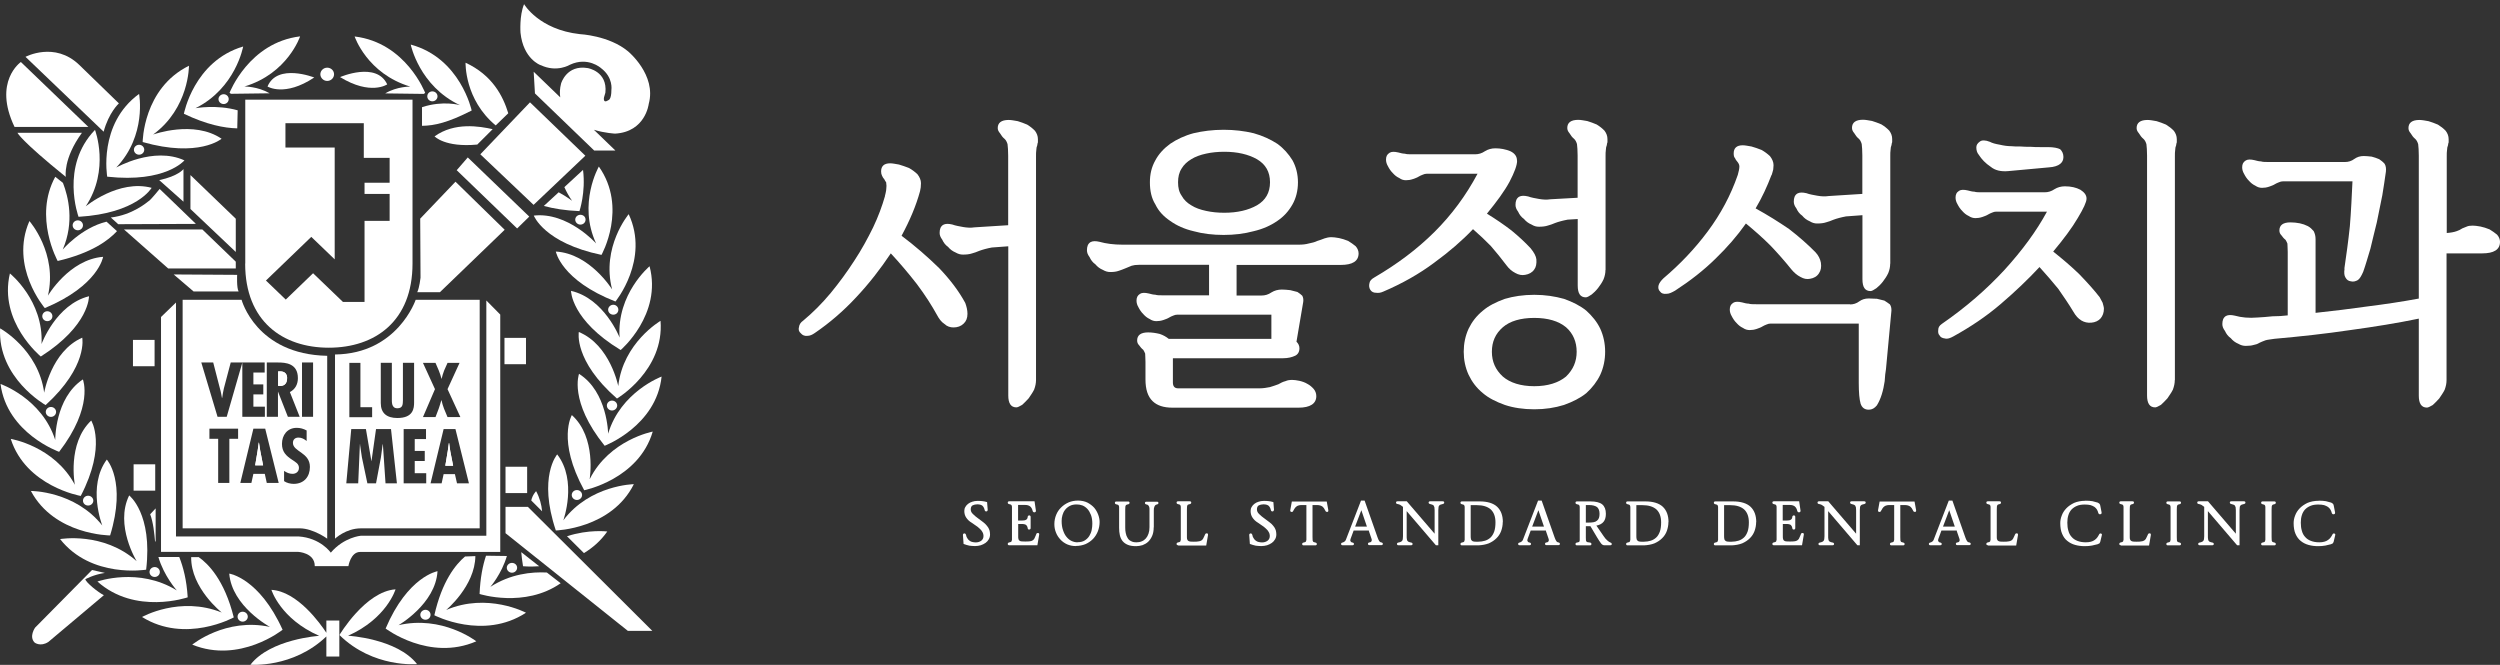 <svg width="455" height="121" viewBox="0 0 455 121" fill="none" xmlns="http://www.w3.org/2000/svg">
<rect x="0" y="0" width="455" height="121" fill="#333333" stroke="none"/>
<path d="M179.746 92.802C179.746 92.802 179.746 92.968 179.688 93.005C179.631 93.061 179.554 93.079 179.496 93.079C179.343 93.079 179.247 93.005 179.208 92.821C179.132 92.489 178.997 92.231 178.805 92.047C178.594 91.881 178.287 91.788 177.865 91.788C177.539 91.788 177.251 91.862 177.02 91.973C176.79 92.102 176.675 92.341 176.675 92.71C176.675 93.024 176.809 93.319 177.078 93.558C177.347 93.835 177.711 94.13 178.172 94.462L178.575 94.757C178.882 94.978 179.132 95.181 179.343 95.383C179.535 95.586 179.707 95.789 179.842 95.992C179.957 96.195 180.053 96.379 180.11 96.6C180.149 96.821 180.187 97.024 180.187 97.264C180.187 97.596 180.11 97.891 179.957 98.149C179.803 98.425 179.611 98.628 179.362 98.812C179.093 98.997 178.824 99.126 178.498 99.237C178.172 99.329 177.807 99.384 177.462 99.384C177.078 99.384 176.733 99.347 176.425 99.31C176.099 99.237 175.754 99.144 175.37 98.997L175.255 97.374C175.255 97.374 175.255 97.209 175.332 97.153C175.37 97.116 175.447 97.079 175.523 97.079C175.658 97.079 175.754 97.172 175.811 97.338C175.85 97.614 175.946 97.817 176.08 98.001C176.195 98.186 176.31 98.315 176.483 98.425C176.617 98.536 176.809 98.61 176.982 98.647C177.174 98.683 177.366 98.72 177.577 98.72C177.98 98.72 178.326 98.61 178.594 98.407C178.863 98.204 178.997 97.909 178.997 97.54C178.997 97.374 178.959 97.209 178.901 97.024C178.824 96.858 178.729 96.692 178.575 96.49C178.402 96.305 178.191 96.102 177.922 95.881L176.886 95.162C176.406 94.886 176.08 94.554 175.85 94.204C175.619 93.872 175.504 93.466 175.504 92.987C175.504 92.729 175.562 92.489 175.696 92.268C175.811 92.047 175.984 91.862 176.195 91.696C176.406 91.53 176.656 91.401 176.963 91.309C177.251 91.217 177.558 91.162 177.922 91.162C178.153 91.162 178.421 91.162 178.729 91.198C179.016 91.217 179.323 91.291 179.65 91.383L179.765 92.839L179.746 92.802Z" fill="white"/>
<path d="M185.292 91.918V94.738H186.002C186.329 94.738 186.578 94.701 186.751 94.591C186.924 94.499 187.02 94.333 187.039 94.075C187.039 93.983 187.077 93.909 187.135 93.872C187.173 93.835 187.25 93.798 187.308 93.798C187.48 93.798 187.576 93.909 187.576 94.075V96.103C187.576 96.287 187.48 96.379 187.308 96.379C187.135 96.379 187.058 96.305 187.039 96.121C187 95.863 186.904 95.697 186.77 95.549C186.597 95.439 186.348 95.365 186.022 95.365H185.312V97.614C185.312 97.835 185.312 98.02 185.369 98.13C185.388 98.26 185.465 98.352 185.561 98.407C185.638 98.481 185.772 98.518 185.945 98.536C186.098 98.555 186.29 98.555 186.559 98.555C186.924 98.555 187.212 98.555 187.423 98.518C187.634 98.499 187.806 98.444 187.941 98.352C188.056 98.278 188.171 98.167 188.248 98.038C188.325 97.909 188.382 97.725 188.478 97.522L188.613 97.19C188.651 97.061 188.747 97.006 188.9 97.006C188.977 97.006 189.035 97.024 189.092 97.08C189.131 97.135 189.15 97.209 189.131 97.319L188.804 99.237H183.699C183.507 99.237 183.411 99.163 183.411 98.997C183.411 98.85 183.488 98.757 183.68 98.72C183.795 98.702 183.872 98.684 183.949 98.647C184.006 98.628 184.064 98.573 184.102 98.518C184.122 98.462 184.141 98.37 184.179 98.241C184.179 98.13 184.179 97.946 184.179 97.725V92.747C184.179 92.526 184.179 92.36 184.179 92.231C184.16 92.12 184.141 92.01 184.102 91.954C184.064 91.899 184.006 91.844 183.949 91.826C183.872 91.807 183.776 91.789 183.68 91.752C183.488 91.715 183.411 91.623 183.411 91.475C183.411 91.309 183.507 91.236 183.699 91.236H188.286L188.536 92.95C188.536 92.95 188.536 93.116 188.459 93.171C188.382 93.227 188.325 93.245 188.248 93.245C188.171 93.245 188.094 93.227 188.056 93.171C187.998 93.134 187.96 93.079 187.941 92.987C187.864 92.655 187.73 92.379 187.499 92.176C187.269 91.991 186.962 91.899 186.578 91.899H185.312L185.292 91.918Z" fill="white"/>
<path d="M195.79 99.384C195.215 99.384 194.696 99.273 194.217 99.07C193.737 98.849 193.315 98.554 192.988 98.186C192.643 97.817 192.374 97.411 192.182 96.913C191.99 96.434 191.894 95.936 191.894 95.383C191.894 94.793 192.009 94.222 192.221 93.706C192.432 93.189 192.72 92.747 193.123 92.36C193.506 91.973 193.948 91.678 194.485 91.438C195.003 91.217 195.579 91.106 196.213 91.106C196.846 91.106 197.422 91.235 197.921 91.475C198.4 91.733 198.823 92.046 199.149 92.415C199.475 92.802 199.705 93.226 199.878 93.687C200.051 94.148 200.128 94.591 200.128 95.014C200.128 95.605 200.013 96.157 199.821 96.674C199.61 97.208 199.322 97.669 198.957 98.056C198.573 98.462 198.113 98.775 197.594 99.015C197.057 99.236 196.462 99.365 195.809 99.365L195.79 99.384ZM196.117 98.683C196.654 98.683 197.095 98.573 197.441 98.351C197.786 98.13 198.055 97.872 198.266 97.522C198.458 97.208 198.612 96.84 198.688 96.453C198.765 96.065 198.803 95.697 198.803 95.328C198.803 94.701 198.727 94.166 198.554 93.724C198.381 93.282 198.17 92.913 197.901 92.618C197.633 92.341 197.326 92.12 196.999 91.991C196.654 91.862 196.308 91.807 195.944 91.807C195.445 91.807 195.023 91.899 194.696 92.083C194.351 92.268 194.063 92.507 193.852 92.784C193.622 93.079 193.468 93.392 193.372 93.743C193.257 94.111 193.219 94.462 193.219 94.812C193.219 95.439 193.295 96.01 193.468 96.489C193.622 96.969 193.833 97.393 194.101 97.706C194.37 98.038 194.658 98.278 195.003 98.444C195.349 98.609 195.714 98.702 196.097 98.702L196.117 98.683Z" fill="white"/>
<path d="M209.974 95.956C209.974 96.583 209.878 97.117 209.686 97.541C209.494 97.984 209.245 98.334 208.957 98.611C208.65 98.887 208.323 99.071 207.939 99.219C207.556 99.329 207.153 99.403 206.788 99.403C206.174 99.403 205.675 99.329 205.272 99.164C204.869 98.998 204.562 98.776 204.312 98.481C204.082 98.186 203.909 97.836 203.813 97.412C203.717 97.007 203.679 96.546 203.679 96.048V92.785C203.679 92.564 203.679 92.398 203.679 92.269C203.66 92.158 203.64 92.047 203.602 91.992C203.564 91.937 203.506 91.882 203.449 91.863C203.372 91.845 203.276 91.826 203.18 91.789C202.988 91.752 202.911 91.66 202.911 91.513C202.911 91.347 203.007 91.273 203.199 91.273H205.291C205.483 91.273 205.579 91.347 205.579 91.513C205.579 91.66 205.483 91.752 205.31 91.789C205.195 91.808 205.099 91.826 205.041 91.863C204.965 91.9 204.907 91.937 204.888 91.992C204.85 92.066 204.811 92.158 204.811 92.269C204.792 92.398 204.792 92.564 204.792 92.785V95.993C204.792 96.361 204.811 96.712 204.888 97.025C204.946 97.357 205.061 97.652 205.214 97.891C205.349 98.15 205.56 98.352 205.848 98.481C206.116 98.647 206.442 98.703 206.846 98.703C207.191 98.703 207.517 98.647 207.805 98.518C208.093 98.408 208.343 98.223 208.554 97.984C208.746 97.763 208.918 97.468 209.033 97.117C209.149 96.785 209.206 96.398 209.206 95.956V92.932C209.206 92.822 209.206 92.693 209.206 92.564C209.206 92.453 209.168 92.342 209.149 92.232C209.11 92.121 209.033 92.047 208.976 91.955C208.899 91.882 208.784 91.826 208.65 91.808C208.458 91.771 208.381 91.679 208.381 91.55C208.381 91.384 208.477 91.31 208.669 91.31H210.55C210.742 91.31 210.837 91.384 210.837 91.55C210.837 91.679 210.742 91.771 210.569 91.808C210.434 91.826 210.339 91.882 210.281 91.937C210.204 92.01 210.147 92.103 210.108 92.195C210.07 92.305 210.031 92.416 210.012 92.527C209.993 92.656 209.993 92.785 209.993 92.914V95.993L209.974 95.956Z" fill="white"/>
<path d="M214.426 99.237C214.234 99.237 214.138 99.163 214.138 98.997C214.138 98.85 214.215 98.757 214.407 98.72C214.522 98.702 214.599 98.684 214.676 98.647C214.733 98.628 214.791 98.573 214.829 98.518C214.848 98.462 214.868 98.37 214.906 98.241C214.906 98.13 214.906 97.946 214.906 97.725V92.747C214.906 92.526 214.906 92.36 214.906 92.231C214.887 92.12 214.868 92.01 214.829 91.954C214.791 91.899 214.733 91.844 214.676 91.826C214.599 91.807 214.503 91.789 214.407 91.752C214.215 91.715 214.138 91.623 214.138 91.475C214.138 91.309 214.234 91.236 214.426 91.236H216.518C216.71 91.236 216.806 91.309 216.806 91.475C216.806 91.623 216.71 91.715 216.537 91.752C216.422 91.77 216.345 91.789 216.269 91.826C216.192 91.844 216.134 91.899 216.115 91.954C216.077 92.028 216.038 92.12 216.038 92.231C216.019 92.36 216.019 92.526 216.019 92.747V97.799C216.019 97.983 216.038 98.13 216.096 98.223C216.134 98.333 216.211 98.407 216.307 98.462C216.403 98.518 216.518 98.555 216.691 98.573C216.825 98.591 217.017 98.591 217.247 98.591C217.593 98.591 217.9 98.591 218.111 98.536C218.322 98.518 218.495 98.462 218.648 98.37C218.764 98.296 218.879 98.186 218.956 98.057C219.032 97.928 219.109 97.743 219.205 97.541L219.32 97.282C219.32 97.282 219.397 97.135 219.455 97.098C219.493 97.08 219.55 97.061 219.627 97.061C219.8 97.061 219.877 97.172 219.858 97.375L219.531 99.292H214.426V99.237Z" fill="white"/>
<path d="M231.833 92.803C231.833 92.803 231.833 92.969 231.775 93.006C231.718 93.061 231.641 93.079 231.583 93.079C231.43 93.079 231.334 93.006 231.295 92.821C231.219 92.49 231.084 92.231 230.892 92.047C230.681 91.881 230.374 91.789 229.952 91.789C229.626 91.789 229.338 91.863 229.108 91.973C228.877 92.102 228.762 92.342 228.762 92.711C228.762 93.024 228.896 93.319 229.165 93.559C229.434 93.835 229.798 94.13 230.259 94.462L230.662 94.757C230.969 94.978 231.219 95.181 231.449 95.384C231.641 95.587 231.814 95.79 231.948 95.992C232.063 96.195 232.159 96.379 232.217 96.601C232.255 96.822 232.293 97.025 232.293 97.264C232.293 97.596 232.217 97.891 232.063 98.149C231.91 98.426 231.718 98.629 231.468 98.813C231.2 98.997 230.931 99.126 230.605 99.237C230.278 99.329 229.914 99.385 229.568 99.385C229.184 99.385 228.839 99.348 228.532 99.311C228.206 99.237 227.86 99.145 227.476 98.997L227.361 97.375C227.361 97.375 227.361 97.209 227.438 97.154C227.476 97.117 227.553 97.08 227.63 97.08C227.764 97.08 227.86 97.172 227.918 97.338C227.956 97.615 228.052 97.817 228.186 98.002C228.302 98.186 228.417 98.315 228.589 98.426C228.724 98.537 228.916 98.61 229.088 98.647C229.28 98.684 229.472 98.721 229.683 98.721C230.086 98.721 230.432 98.61 230.701 98.407C230.969 98.205 231.104 97.91 231.104 97.541C231.104 97.375 231.065 97.209 231.008 97.025C230.931 96.859 230.835 96.693 230.681 96.49C230.509 96.306 230.297 96.103 230.029 95.882L228.992 95.163C228.513 94.886 228.186 94.554 227.956 94.204C227.726 93.872 227.611 93.467 227.611 92.987C227.611 92.729 227.668 92.49 227.803 92.268C227.918 92.047 228.09 91.863 228.302 91.697C228.513 91.531 228.762 91.402 229.069 91.31C229.357 91.218 229.664 91.162 230.029 91.162C230.259 91.162 230.528 91.162 230.835 91.199C231.123 91.218 231.43 91.291 231.756 91.383L231.871 92.84L231.833 92.803Z" fill="white"/>
<path d="M238.877 91.918V97.744C238.877 97.965 238.877 98.15 238.896 98.26C238.896 98.389 238.915 98.481 238.973 98.537C238.992 98.611 239.05 98.647 239.126 98.666C239.184 98.684 239.261 98.703 239.395 98.74C239.568 98.776 239.664 98.869 239.664 99.016C239.664 99.182 239.549 99.256 239.376 99.256H237.284C237.092 99.256 236.996 99.182 236.996 99.016C236.996 98.869 237.073 98.776 237.265 98.74C237.38 98.721 237.457 98.703 237.533 98.666C237.591 98.647 237.649 98.592 237.687 98.537C237.706 98.481 237.725 98.389 237.764 98.26C237.764 98.15 237.764 97.965 237.764 97.744V91.918H236.919C236.689 91.918 236.497 91.937 236.343 91.992C236.171 92.029 236.056 92.103 235.94 92.195C235.825 92.287 235.71 92.398 235.633 92.527C235.537 92.656 235.461 92.822 235.365 92.988C235.326 93.061 235.288 93.117 235.249 93.135C235.211 93.172 235.134 93.172 235.077 93.172C235 93.172 234.942 93.154 234.885 93.098C234.827 93.061 234.808 92.969 234.827 92.859L235.115 91.273H241.468L241.756 92.859C241.756 92.969 241.756 93.043 241.717 93.098C241.679 93.154 241.602 93.172 241.525 93.172C241.391 93.172 241.295 93.117 241.237 92.988C241.141 92.803 241.046 92.656 240.969 92.508C240.873 92.379 240.777 92.269 240.662 92.177C240.547 92.103 240.393 92.029 240.259 91.992C240.086 91.955 239.913 91.918 239.702 91.918H238.858H238.877Z" fill="white"/>
<path d="M249.029 96.563H246.362L245.805 98.075C245.728 98.241 245.728 98.388 245.805 98.499C245.843 98.628 245.978 98.72 246.15 98.739C246.323 98.775 246.419 98.868 246.419 98.997C246.419 99.163 246.304 99.236 246.131 99.236H244.366C244.174 99.236 244.078 99.163 244.078 98.997C244.078 98.868 244.154 98.775 244.346 98.739C244.442 98.72 244.557 98.665 244.692 98.573C244.807 98.499 244.884 98.388 244.941 98.259L247.705 91.106H248.358L250.718 97.817C250.814 98.093 250.91 98.296 251.006 98.444C251.102 98.609 251.236 98.702 251.409 98.72C251.582 98.757 251.678 98.849 251.678 98.978C251.678 99.144 251.563 99.218 251.39 99.218H249.26C249.068 99.218 248.972 99.144 248.972 98.978C248.972 98.831 249.048 98.757 249.24 98.72C249.375 98.72 249.509 98.665 249.567 98.573C249.624 98.499 249.663 98.407 249.663 98.296C249.663 98.222 249.643 98.112 249.586 97.964L249.087 96.508L249.029 96.563ZM246.63 95.844H248.78L247.763 92.858L246.63 95.844Z" fill="white"/>
<path d="M261.793 99.237H261.332L256.016 93.024V97.614C256.016 97.835 256.016 98.001 256.054 98.13C256.054 98.26 256.093 98.37 256.169 98.444C256.208 98.536 256.304 98.591 256.419 98.628C256.515 98.665 256.649 98.72 256.822 98.739C256.995 98.776 257.091 98.868 257.091 98.997C257.091 99.163 256.975 99.237 256.803 99.237H254.538C254.346 99.237 254.25 99.163 254.25 98.997C254.25 98.868 254.327 98.776 254.519 98.739C254.653 98.72 254.787 98.684 254.903 98.628C254.999 98.591 255.095 98.536 255.171 98.444C255.229 98.37 255.286 98.26 255.306 98.13C255.325 98.001 255.344 97.835 255.344 97.614V92.249C255.171 92.12 255.018 91.991 254.864 91.899C254.692 91.807 254.538 91.77 254.365 91.733C254.173 91.715 254.077 91.623 254.077 91.475C254.077 91.309 254.173 91.236 254.365 91.236H256.035L261.102 97.135V92.858C261.102 92.637 261.083 92.471 261.063 92.323C261.025 92.194 260.987 92.102 260.929 92.01C260.852 91.936 260.756 91.881 260.66 91.844C260.545 91.807 260.43 91.77 260.276 91.733C260.104 91.696 260.008 91.604 260.008 91.475C260.008 91.309 260.104 91.236 260.296 91.236H262.56C262.752 91.236 262.848 91.309 262.848 91.475C262.848 91.604 262.752 91.696 262.58 91.733C262.407 91.77 262.272 91.807 262.176 91.844C262.061 91.881 261.985 91.954 261.927 92.028C261.85 92.12 261.812 92.213 261.812 92.342C261.793 92.471 261.773 92.655 261.773 92.858V99.218L261.793 99.237Z" fill="white"/>
<path d="M273.5 95.034C273.5 95.606 273.385 96.14 273.212 96.638C273.02 97.154 272.732 97.597 272.348 97.965C271.965 98.352 271.504 98.647 270.967 98.887C270.391 99.108 269.757 99.219 269.066 99.256H266.092C265.9 99.256 265.804 99.182 265.804 99.016C265.804 98.869 265.881 98.776 266.073 98.74C266.188 98.721 266.264 98.703 266.341 98.666C266.399 98.647 266.456 98.592 266.495 98.537C266.514 98.481 266.533 98.389 266.572 98.26C266.572 98.15 266.572 97.965 266.572 97.744V92.766C266.572 92.545 266.572 92.379 266.572 92.25C266.552 92.14 266.533 92.029 266.495 91.974C266.456 91.918 266.399 91.863 266.341 91.845C266.264 91.826 266.168 91.808 266.073 91.771C265.881 91.734 265.804 91.642 265.804 91.494C265.804 91.328 265.9 91.255 266.092 91.255H269.278C270.717 91.255 271.792 91.587 272.483 92.232C273.174 92.895 273.519 93.817 273.519 95.016L273.5 95.034ZM269.047 98.592C269.489 98.592 269.892 98.518 270.276 98.408C270.659 98.297 270.986 98.094 271.274 97.836C271.561 97.56 271.773 97.209 271.945 96.749C272.099 96.306 272.176 95.734 272.176 95.071C272.176 94.038 271.888 93.246 271.312 92.711C270.717 92.195 269.873 91.937 268.759 91.937H267.665V97.449C267.665 97.707 267.665 97.91 267.704 98.057C267.723 98.223 267.781 98.334 267.877 98.389C267.953 98.481 268.069 98.537 268.203 98.555C268.337 98.592 268.51 98.592 268.721 98.592H269.028H269.047Z" fill="white"/>
<path d="M281.253 96.563H278.586L278.029 98.075C277.952 98.241 277.952 98.388 278.029 98.499C278.067 98.628 278.202 98.72 278.375 98.739C278.547 98.775 278.643 98.868 278.643 98.997C278.643 99.163 278.528 99.236 278.355 99.236H276.59C276.398 99.236 276.302 99.163 276.302 98.997C276.302 98.868 276.379 98.775 276.57 98.739C276.666 98.72 276.782 98.665 276.916 98.573C277.031 98.499 277.108 98.388 277.165 98.259L279.929 91.106H280.582L282.942 97.817C283.038 98.093 283.134 98.296 283.23 98.444C283.326 98.609 283.46 98.702 283.633 98.72C283.806 98.757 283.902 98.849 283.902 98.978C283.902 99.144 283.787 99.218 283.614 99.218H281.484C281.292 99.218 281.196 99.144 281.196 98.978C281.196 98.831 281.273 98.757 281.464 98.72C281.599 98.72 281.714 98.665 281.791 98.573C281.848 98.499 281.887 98.407 281.887 98.296C281.887 98.222 281.867 98.112 281.81 97.964L281.311 96.508L281.253 96.563ZM278.854 95.844H281.004L279.987 92.858L278.854 95.844Z" fill="white"/>
<path d="M289.429 95.771H288.623V97.891C288.623 98.076 288.623 98.223 288.642 98.316C288.642 98.426 288.681 98.5 288.738 98.555C288.777 98.629 288.853 98.666 288.969 98.684C289.065 98.703 289.199 98.721 289.352 98.74C289.544 98.758 289.64 98.85 289.64 99.016C289.64 99.182 289.525 99.256 289.352 99.256H287.03C286.838 99.256 286.742 99.182 286.742 99.016C286.742 98.869 286.819 98.776 287.011 98.74C287.126 98.721 287.241 98.703 287.299 98.666C287.376 98.666 287.414 98.629 287.452 98.555C287.472 98.518 287.491 98.426 287.51 98.334V92.766C287.51 92.545 287.51 92.379 287.51 92.25C287.491 92.14 287.472 92.029 287.433 91.974C287.395 91.918 287.337 91.863 287.28 91.845C287.203 91.826 287.107 91.808 287.011 91.771C286.819 91.734 286.742 91.642 286.742 91.494C286.742 91.328 286.838 91.255 287.03 91.255H289.429C290.427 91.255 291.157 91.439 291.598 91.789C292.039 92.158 292.27 92.73 292.27 93.504C292.27 94.112 292.135 94.61 291.867 94.942C291.579 95.311 291.137 95.55 290.542 95.661L291.847 97.56C292.097 97.928 292.327 98.205 292.538 98.371C292.73 98.555 292.941 98.684 293.172 98.776C293.248 98.795 293.287 98.832 293.306 98.887C293.325 98.924 293.344 98.961 293.344 99.016C293.344 99.164 293.229 99.237 293.057 99.237H291.982C291.751 99.237 291.54 99.108 291.368 98.869C291.176 98.611 290.945 98.26 290.677 97.818L289.448 95.753L289.429 95.771ZM288.623 91.918V95.108H289.218C289.544 95.108 289.813 95.089 290.063 95.034C290.293 94.997 290.485 94.905 290.657 94.757C290.811 94.647 290.926 94.481 291.003 94.278C291.08 94.075 291.118 93.817 291.118 93.522C291.118 92.932 290.945 92.508 290.638 92.269C290.312 92.047 289.832 91.918 289.199 91.918H288.604H288.623Z" fill="white"/>
<path d="M303.651 95.034C303.651 95.606 303.535 96.14 303.363 96.638C303.171 97.154 302.883 97.597 302.499 97.965C302.115 98.352 301.655 98.647 301.117 98.887C300.561 99.108 299.908 99.219 299.217 99.256H296.242C296.05 99.256 295.954 99.182 295.954 99.016C295.954 98.869 296.031 98.776 296.223 98.74C296.338 98.721 296.415 98.703 296.492 98.666C296.549 98.647 296.607 98.592 296.645 98.537C296.665 98.481 296.684 98.389 296.722 98.26C296.722 98.15 296.722 97.965 296.722 97.744V92.766C296.722 92.545 296.722 92.379 296.722 92.25C296.703 92.14 296.684 92.029 296.645 91.974C296.607 91.918 296.549 91.863 296.492 91.845C296.415 91.826 296.319 91.808 296.223 91.771C296.031 91.734 295.954 91.642 295.954 91.494C295.954 91.328 296.05 91.255 296.242 91.255H299.428C300.868 91.255 301.942 91.587 302.633 92.232C303.324 92.895 303.67 93.817 303.67 95.016L303.651 95.034ZM299.198 98.592C299.639 98.592 300.042 98.518 300.426 98.408C300.81 98.297 301.136 98.094 301.424 97.836C301.712 97.578 301.923 97.209 302.096 96.749C302.25 96.306 302.326 95.734 302.326 95.071C302.326 94.038 302.038 93.246 301.463 92.711C300.868 92.195 300.023 91.937 298.91 91.937H297.816V97.449C297.816 97.707 297.816 97.91 297.855 98.057C297.874 98.223 297.931 98.334 298.027 98.389C298.104 98.481 298.219 98.537 298.353 98.555C298.488 98.592 298.661 98.592 298.872 98.592H299.179H299.198Z" fill="white"/>
<path d="M319.618 95.034C319.618 95.606 319.503 96.14 319.33 96.638C319.138 97.154 318.85 97.597 318.467 97.965C318.083 98.352 317.622 98.647 317.085 98.887C316.528 99.108 315.876 99.219 315.185 99.256H312.21C312.018 99.256 311.922 99.182 311.922 99.016C311.922 98.869 311.999 98.776 312.191 98.74C312.306 98.721 312.383 98.703 312.459 98.666C312.517 98.647 312.575 98.592 312.613 98.537C312.632 98.481 312.651 98.389 312.69 98.26C312.69 98.15 312.69 97.965 312.69 97.744V92.766C312.69 92.545 312.69 92.379 312.69 92.25C312.671 92.14 312.651 92.029 312.613 91.974C312.575 91.918 312.517 91.863 312.459 91.845C312.383 91.826 312.287 91.808 312.191 91.771C311.999 91.734 311.922 91.642 311.922 91.494C311.922 91.328 312.018 91.255 312.21 91.255H315.396C316.835 91.255 317.91 91.587 318.601 92.232C319.292 92.895 319.637 93.817 319.637 95.016L319.618 95.034ZM315.166 98.592C315.607 98.592 316.01 98.518 316.394 98.408C316.778 98.297 317.104 98.094 317.392 97.836C317.68 97.578 317.891 97.209 318.064 96.749C318.217 96.306 318.294 95.734 318.294 95.071C318.294 94.038 318.006 93.246 317.43 92.711C316.835 92.195 315.991 91.937 314.878 91.937H313.784V97.449C313.784 97.707 313.784 97.91 313.822 98.057C313.841 98.223 313.899 98.334 313.995 98.389C314.072 98.481 314.187 98.537 314.321 98.555C314.455 98.592 314.628 98.592 314.839 98.592H315.146H315.166Z" fill="white"/>
<path d="M324.455 91.918V94.738H325.165C325.491 94.738 325.741 94.701 325.913 94.591C326.086 94.499 326.182 94.333 326.201 94.075C326.201 93.983 326.24 93.909 326.297 93.872C326.336 93.835 326.412 93.798 326.47 93.798C326.643 93.798 326.739 93.909 326.739 94.075V96.103C326.739 96.287 326.643 96.379 326.47 96.379C326.297 96.379 326.22 96.305 326.201 96.121C326.163 95.863 326.067 95.697 325.933 95.549C325.76 95.439 325.53 95.365 325.184 95.365H324.474V97.614C324.474 97.835 324.474 98.02 324.532 98.13C324.551 98.26 324.628 98.352 324.723 98.407C324.8 98.481 324.935 98.518 325.107 98.536C325.261 98.555 325.453 98.555 325.721 98.555C326.086 98.555 326.374 98.555 326.585 98.518C326.796 98.499 326.969 98.444 327.103 98.352C327.218 98.278 327.334 98.167 327.41 98.038C327.487 97.909 327.545 97.725 327.641 97.522L327.775 97.19C327.813 97.061 327.909 97.006 328.063 97.006C328.14 97.006 328.197 97.024 328.255 97.08C328.293 97.135 328.312 97.209 328.293 97.319L327.967 99.237H322.862C322.67 99.237 322.574 99.163 322.574 98.997C322.574 98.85 322.651 98.757 322.843 98.72C322.958 98.702 323.035 98.684 323.111 98.647C323.169 98.628 323.227 98.573 323.265 98.518C323.284 98.462 323.303 98.37 323.342 98.241C323.342 98.13 323.342 97.946 323.342 97.725V92.747C323.342 92.526 323.342 92.36 323.342 92.231C323.322 92.12 323.303 92.01 323.265 91.954C323.227 91.899 323.169 91.844 323.111 91.826C323.035 91.807 322.939 91.789 322.843 91.752C322.651 91.715 322.574 91.623 322.574 91.475C322.574 91.309 322.67 91.236 322.862 91.236H327.449L327.698 92.95C327.698 92.95 327.698 93.116 327.621 93.171C327.545 93.227 327.487 93.245 327.41 93.245C327.334 93.245 327.257 93.227 327.218 93.171C327.161 93.134 327.123 93.079 327.103 92.987C327.027 92.655 326.892 92.379 326.662 92.176C326.432 91.991 326.125 91.899 325.741 91.899H324.474L324.455 91.918Z" fill="white"/>
<path d="M338.504 99.237H338.043L332.727 93.024V97.614C332.727 97.835 332.727 98.001 332.765 98.13C332.765 98.26 332.804 98.37 332.881 98.444C332.919 98.536 333.015 98.591 333.13 98.628C333.226 98.665 333.36 98.72 333.533 98.739C333.706 98.776 333.802 98.868 333.802 98.997C333.802 99.163 333.687 99.237 333.514 99.237H331.249C331.057 99.237 330.961 99.163 330.961 98.997C330.961 98.868 331.038 98.776 331.23 98.739C331.364 98.72 331.499 98.684 331.614 98.628C331.71 98.591 331.806 98.536 331.883 98.444C331.94 98.37 331.998 98.26 332.017 98.13C332.036 98.001 332.055 97.835 332.055 97.614V92.249C331.883 92.12 331.729 91.991 331.575 91.899C331.403 91.807 331.249 91.77 331.076 91.733C330.885 91.715 330.789 91.623 330.789 91.475C330.789 91.309 330.885 91.236 331.076 91.236H332.746L337.813 97.135V92.858C337.813 92.637 337.794 92.471 337.775 92.323C337.736 92.194 337.698 92.102 337.64 92.01C337.563 91.936 337.467 91.881 337.371 91.844C337.256 91.807 337.141 91.77 336.988 91.733C336.815 91.696 336.719 91.604 336.719 91.475C336.719 91.309 336.815 91.236 337.007 91.236H339.272C339.463 91.236 339.559 91.309 339.559 91.475C339.559 91.604 339.463 91.696 339.291 91.733C339.118 91.77 338.984 91.807 338.888 91.844C338.773 91.881 338.696 91.954 338.638 92.028C338.561 92.12 338.523 92.213 338.523 92.342C338.504 92.471 338.485 92.655 338.485 92.858V99.218L338.504 99.237Z" fill="white"/>
<path d="M345.854 91.918V97.744C345.854 97.965 345.854 98.15 345.873 98.26C345.873 98.389 345.892 98.481 345.95 98.537C345.969 98.611 346.027 98.647 346.103 98.666C346.161 98.684 346.238 98.703 346.372 98.74C346.545 98.776 346.641 98.869 346.641 99.016C346.641 99.182 346.526 99.256 346.353 99.256H344.261C344.069 99.256 343.973 99.182 343.973 99.016C343.973 98.869 344.05 98.776 344.242 98.74C344.357 98.721 344.434 98.703 344.511 98.666C344.568 98.647 344.626 98.592 344.664 98.537C344.683 98.481 344.702 98.389 344.741 98.26C344.741 98.15 344.741 97.965 344.741 97.744V91.918H343.896C343.666 91.918 343.474 91.937 343.321 91.992C343.148 92.029 343.033 92.103 342.918 92.195C342.802 92.287 342.687 92.398 342.611 92.527C342.515 92.656 342.438 92.822 342.342 92.988C342.303 93.061 342.265 93.117 342.227 93.135C342.188 93.172 342.112 93.172 342.054 93.172C341.977 93.172 341.92 93.154 341.862 93.098C341.804 93.061 341.785 92.969 341.804 92.859L342.092 91.273H348.445L348.733 92.859C348.733 92.969 348.733 93.043 348.694 93.098C348.656 93.154 348.579 93.172 348.503 93.172C348.368 93.172 348.272 93.117 348.215 92.988C348.119 92.803 348.023 92.656 347.946 92.508C347.85 92.379 347.754 92.269 347.639 92.177C347.524 92.103 347.37 92.029 347.236 91.992C347.063 91.955 346.89 91.918 346.679 91.918H345.835H345.854Z" fill="white"/>
<path d="M356.006 96.563H353.339L352.782 98.075C352.705 98.241 352.705 98.388 352.782 98.499C352.82 98.628 352.955 98.72 353.128 98.739C353.3 98.775 353.396 98.868 353.396 98.997C353.396 99.163 353.281 99.236 353.108 99.236H351.343C351.151 99.236 351.055 99.163 351.055 98.997C351.055 98.868 351.132 98.775 351.323 98.739C351.419 98.72 351.535 98.665 351.669 98.573C351.784 98.499 351.861 98.388 351.918 98.259L354.682 91.106H355.335L357.695 97.817C357.791 98.093 357.887 98.296 357.983 98.444C358.079 98.609 358.213 98.702 358.405 98.72C358.578 98.757 358.674 98.849 358.674 98.978C358.674 99.144 358.559 99.218 358.386 99.218H356.256C356.064 99.218 355.968 99.144 355.968 98.978C355.968 98.831 356.045 98.757 356.237 98.72C356.371 98.72 356.486 98.665 356.563 98.573C356.621 98.499 356.659 98.407 356.659 98.296C356.659 98.222 356.64 98.112 356.582 97.964L356.083 96.508L356.006 96.563ZM353.627 95.844H355.776L354.759 92.858L353.627 95.844Z" fill="white"/>
<path d="M361.803 99.237C361.611 99.237 361.515 99.163 361.515 98.997C361.515 98.85 361.592 98.757 361.784 98.72C361.899 98.702 361.976 98.684 362.052 98.647C362.11 98.628 362.168 98.573 362.206 98.518C362.225 98.462 362.244 98.37 362.283 98.241C362.283 98.13 362.283 97.946 362.283 97.725V92.747C362.283 92.526 362.283 92.36 362.283 92.231C362.263 92.12 362.244 92.01 362.206 91.954C362.168 91.899 362.11 91.844 362.052 91.826C361.976 91.807 361.88 91.789 361.784 91.752C361.592 91.715 361.515 91.623 361.515 91.475C361.515 91.309 361.611 91.236 361.803 91.236H363.895C364.087 91.236 364.183 91.309 364.183 91.475C364.183 91.623 364.087 91.715 363.914 91.752C363.799 91.77 363.722 91.789 363.665 91.826C363.588 91.844 363.53 91.899 363.511 91.954C363.473 92.028 363.434 92.12 363.434 92.231C363.415 92.36 363.415 92.526 363.415 92.747V97.799C363.415 97.983 363.434 98.13 363.492 98.223C363.53 98.333 363.607 98.407 363.703 98.462C363.799 98.518 363.914 98.555 364.087 98.573C364.221 98.591 364.413 98.591 364.663 98.591C365.008 98.591 365.315 98.591 365.526 98.536C365.737 98.518 365.91 98.462 366.064 98.37C366.179 98.296 366.294 98.186 366.371 98.057C366.447 97.928 366.524 97.743 366.62 97.541L366.735 97.282C366.735 97.282 366.812 97.135 366.87 97.098C366.908 97.08 366.966 97.061 367.042 97.061C367.215 97.061 367.292 97.172 367.273 97.375L366.946 99.292H361.841L361.803 99.237Z" fill="white"/>
<path d="M379.536 91.124C380.054 91.124 380.476 91.161 380.822 91.216C381.148 91.29 381.474 91.382 381.781 91.474C381.916 91.548 382.05 91.622 382.127 91.714C382.204 91.825 382.242 91.935 382.261 92.083L382.492 93.263C382.492 93.263 382.492 93.391 382.472 93.465C382.434 93.539 382.357 93.594 382.242 93.594C382.127 93.613 382.05 93.594 381.993 93.521C381.935 93.484 381.897 93.41 381.877 93.318C381.839 93.115 381.743 92.931 381.647 92.746C381.532 92.562 381.398 92.414 381.206 92.267C381.014 92.138 380.783 92.027 380.496 91.935C380.208 91.861 379.843 91.825 379.421 91.825C378.883 91.825 378.404 91.898 378.02 92.064C377.617 92.23 377.291 92.451 377.022 92.728C376.753 93.023 376.561 93.373 376.446 93.76C376.312 94.166 376.254 94.627 376.254 95.124C376.254 95.678 376.312 96.175 376.446 96.599C376.561 97.06 376.772 97.429 377.041 97.724C377.31 98.037 377.655 98.277 378.097 98.443C378.519 98.609 379.037 98.701 379.613 98.701C379.958 98.701 380.284 98.664 380.553 98.59C380.822 98.517 381.033 98.424 381.225 98.277C381.417 98.148 381.57 98.001 381.705 97.816C381.82 97.65 381.935 97.484 382.031 97.281C382.108 97.116 382.223 97.06 382.376 97.097C382.434 97.115 382.492 97.152 382.53 97.208C382.549 97.263 382.568 97.337 382.53 97.429L382.242 98.627C382.204 98.738 382.165 98.812 382.108 98.885C382.031 98.941 381.916 98.996 381.762 99.051C381.474 99.125 381.129 99.217 380.745 99.291C380.342 99.365 379.901 99.402 379.421 99.402C378.807 99.402 378.231 99.328 377.694 99.18C377.156 99.033 376.676 98.793 376.273 98.461C375.851 98.148 375.544 97.706 375.314 97.171C375.083 96.655 374.968 95.991 374.968 95.217C374.968 94.774 375.045 94.313 375.237 93.834C375.41 93.355 375.678 92.931 376.062 92.525C376.427 92.138 376.907 91.806 377.482 91.529C378.039 91.29 378.749 91.142 379.536 91.142V91.124Z" fill="white"/>
<path d="M386.004 99.237C385.812 99.237 385.716 99.163 385.716 98.997C385.716 98.85 385.793 98.757 385.985 98.72C386.1 98.702 386.176 98.684 386.253 98.647C386.311 98.628 386.368 98.573 386.407 98.518C386.426 98.462 386.445 98.37 386.483 98.241C386.483 98.13 386.483 97.946 386.483 97.725V92.747C386.483 92.526 386.483 92.36 386.483 92.231C386.464 92.12 386.445 92.01 386.407 91.954C386.368 91.899 386.311 91.844 386.253 91.826C386.176 91.807 386.08 91.789 385.985 91.752C385.793 91.715 385.716 91.623 385.716 91.475C385.716 91.309 385.812 91.236 386.004 91.236H388.096C388.288 91.236 388.384 91.309 388.384 91.475C388.384 91.623 388.288 91.715 388.115 91.752C388 91.77 387.923 91.789 387.865 91.826C387.789 91.844 387.731 91.899 387.712 91.954C387.673 92.028 387.635 92.12 387.635 92.231C387.616 92.36 387.616 92.526 387.616 92.747V97.799C387.616 97.983 387.635 98.13 387.693 98.223C387.731 98.333 387.808 98.407 387.904 98.462C388 98.518 388.115 98.555 388.288 98.573C388.422 98.591 388.614 98.591 388.844 98.591C389.19 98.591 389.497 98.591 389.708 98.536C389.919 98.518 390.092 98.462 390.245 98.37C390.36 98.296 390.475 98.186 390.552 98.057C390.629 97.928 390.706 97.743 390.802 97.541L390.917 97.282C390.917 97.282 390.994 97.135 391.051 97.098C391.09 97.08 391.147 97.061 391.224 97.061C391.397 97.061 391.473 97.172 391.454 97.375L391.128 99.292H386.023L386.004 99.237Z" fill="white"/>
<path d="M396.176 97.744C396.176 97.965 396.176 98.15 396.195 98.26C396.195 98.389 396.214 98.481 396.272 98.537C396.291 98.611 396.348 98.647 396.425 98.666C396.483 98.684 396.56 98.703 396.675 98.74C396.847 98.776 396.943 98.869 396.943 99.016C396.943 99.182 396.828 99.256 396.655 99.256H394.564C394.372 99.256 394.276 99.182 394.276 99.016C394.276 98.869 394.352 98.776 394.544 98.74C394.659 98.721 394.736 98.703 394.813 98.666C394.871 98.647 394.928 98.592 394.967 98.537C394.986 98.481 395.005 98.389 395.043 98.26C395.043 98.15 395.043 97.965 395.043 97.744V92.766C395.043 92.545 395.043 92.379 395.043 92.25C395.024 92.14 395.005 92.029 394.967 91.974C394.928 91.918 394.871 91.863 394.813 91.845C394.736 91.826 394.64 91.808 394.544 91.771C394.352 91.734 394.276 91.642 394.276 91.494C394.276 91.328 394.372 91.255 394.564 91.255H396.655C396.847 91.255 396.943 91.328 396.943 91.494C396.943 91.642 396.847 91.734 396.675 91.771C396.56 91.789 396.483 91.808 396.425 91.845C396.348 91.863 396.291 91.918 396.272 91.974C396.233 92.047 396.195 92.14 396.195 92.25C396.176 92.379 396.176 92.545 396.176 92.766V97.744Z" fill="white"/>
<path d="M407.614 99.237H407.153L401.837 93.024V97.614C401.837 97.835 401.837 98.001 401.876 98.13C401.876 98.26 401.914 98.37 401.991 98.444C402.029 98.536 402.125 98.591 402.24 98.628C402.336 98.665 402.471 98.72 402.643 98.739C402.816 98.776 402.912 98.868 402.912 98.997C402.912 99.163 402.797 99.237 402.624 99.237H400.359C400.168 99.237 400.072 99.163 400.072 98.997C400.072 98.868 400.148 98.776 400.34 98.739C400.475 98.72 400.609 98.684 400.724 98.628C400.82 98.591 400.916 98.536 400.993 98.444C401.05 98.37 401.108 98.26 401.127 98.13C401.146 98.001 401.165 97.835 401.165 97.614V92.249C400.993 92.12 400.839 91.991 400.686 91.899C400.513 91.807 400.359 91.77 400.187 91.733C399.995 91.715 399.899 91.623 399.899 91.475C399.899 91.309 399.995 91.236 400.187 91.236H401.856L406.923 97.135V92.858C406.923 92.637 406.904 92.471 406.885 92.323C406.846 92.194 406.808 92.102 406.75 92.01C406.674 91.936 406.578 91.881 406.482 91.844C406.367 91.807 406.251 91.77 406.098 91.733C405.925 91.696 405.829 91.604 405.829 91.475C405.829 91.309 405.925 91.236 406.117 91.236H408.382C408.574 91.236 408.67 91.309 408.67 91.475C408.67 91.604 408.574 91.696 408.401 91.733C408.228 91.77 408.094 91.807 407.998 91.844C407.883 91.881 407.806 91.954 407.748 92.028C407.672 92.12 407.633 92.213 407.633 92.342C407.614 92.471 407.595 92.655 407.595 92.858V99.218L407.614 99.237Z" fill="white"/>
<path d="M413.43 97.744C413.43 97.965 413.43 98.15 413.449 98.26C413.449 98.389 413.468 98.481 413.526 98.537C413.545 98.611 413.602 98.647 413.679 98.666C413.737 98.684 413.814 98.703 413.929 98.74C414.101 98.776 414.197 98.869 414.197 99.016C414.197 99.182 414.082 99.256 413.91 99.256H411.818C411.626 99.256 411.53 99.182 411.53 99.016C411.53 98.869 411.606 98.776 411.798 98.74C411.914 98.721 411.99 98.703 412.067 98.666C412.125 98.647 412.182 98.592 412.221 98.537C412.24 98.481 412.259 98.389 412.297 98.26C412.297 98.15 412.297 97.965 412.297 97.744V92.766C412.297 92.545 412.297 92.379 412.297 92.25C412.278 92.14 412.259 92.029 412.221 91.974C412.182 91.918 412.125 91.863 412.067 91.845C411.99 91.826 411.894 91.808 411.798 91.771C411.606 91.734 411.53 91.642 411.53 91.494C411.53 91.328 411.626 91.255 411.818 91.255H413.91C414.101 91.255 414.197 91.328 414.197 91.494C414.197 91.642 414.101 91.734 413.929 91.771C413.814 91.789 413.737 91.808 413.679 91.845C413.602 91.863 413.545 91.918 413.526 91.974C413.487 92.047 413.449 92.14 413.449 92.25C413.43 92.379 413.43 92.545 413.43 92.766V97.744Z" fill="white"/>
<path d="M422.028 91.124C422.546 91.124 422.969 91.161 423.314 91.216C423.64 91.29 423.967 91.382 424.274 91.474C424.408 91.548 424.542 91.622 424.619 91.714C424.696 91.825 424.734 91.935 424.753 92.083L424.984 93.263C424.984 93.263 424.984 93.391 424.965 93.465C424.926 93.539 424.849 93.594 424.734 93.594C424.619 93.613 424.542 93.594 424.485 93.521C424.427 93.484 424.389 93.41 424.37 93.318C424.331 93.115 424.235 92.931 424.139 92.746C424.024 92.562 423.89 92.414 423.698 92.267C423.506 92.138 423.276 92.027 422.988 91.935C422.7 91.861 422.335 91.825 421.913 91.825C421.376 91.825 420.896 91.898 420.512 92.064C420.109 92.23 419.783 92.451 419.514 92.728C419.245 93.023 419.053 93.373 418.938 93.76C418.804 94.166 418.746 94.627 418.746 95.124C418.746 95.678 418.804 96.175 418.938 96.599C419.053 97.06 419.265 97.429 419.533 97.724C419.802 98.037 420.147 98.277 420.589 98.443C421.011 98.609 421.51 98.701 422.105 98.701C422.45 98.701 422.777 98.664 423.026 98.59C423.295 98.517 423.506 98.424 423.698 98.277C423.89 98.148 424.043 98.001 424.178 97.816C424.293 97.65 424.408 97.484 424.504 97.281C424.581 97.116 424.696 97.06 424.849 97.097C424.907 97.115 424.965 97.152 425.003 97.208C425.022 97.263 425.041 97.337 425.003 97.429L424.715 98.627C424.677 98.738 424.638 98.812 424.581 98.885C424.504 98.941 424.389 98.996 424.235 99.051C423.947 99.125 423.602 99.217 423.218 99.291C422.815 99.365 422.374 99.402 421.894 99.402C421.28 99.402 420.704 99.328 420.167 99.18C419.629 99.033 419.149 98.793 418.746 98.461C418.343 98.148 418.017 97.706 417.787 97.171C417.556 96.655 417.441 95.991 417.441 95.217C417.441 94.774 417.518 94.313 417.71 93.834C417.883 93.355 418.151 92.931 418.535 92.525C418.9 92.138 419.38 91.806 419.955 91.529C420.512 91.29 421.222 91.142 422.009 91.142L422.028 91.124Z" fill="white"/>
<path d="M161.052 35.679C161.167 35.292 161.225 34.941 161.283 34.609C161.283 34.388 161.34 34.093 161.34 33.816C161.34 33.651 161.283 33.429 161.283 33.19C161.167 33.024 161.052 32.858 160.937 32.618C160.764 32.452 160.649 32.231 160.534 31.991C160.419 31.751 160.361 31.53 160.361 31.198C160.361 30.239 160.899 29.723 162.012 29.723C162.434 29.723 162.952 29.834 163.605 29.944C164.2 30.11 164.833 30.35 165.428 30.571C166.023 30.903 166.484 31.253 166.963 31.696C167.367 32.212 167.616 32.766 167.616 33.337C167.616 33.909 167.558 34.351 167.443 34.812C166.733 37.412 165.62 40.067 164.085 42.907C166.56 44.769 168.844 46.761 170.917 48.789C172.913 50.873 174.506 52.974 175.677 55.132C175.907 55.759 176.08 56.441 176.08 57.105C176.08 57.898 175.849 58.469 175.37 58.912C174.89 59.373 174.257 59.594 173.546 59.594C172.951 59.594 172.376 59.428 171.896 58.967C171.301 58.58 170.898 58.008 170.533 57.326C169.593 55.63 168.422 53.767 166.887 51.721C165.351 49.748 163.758 47.867 162.127 46.115C160.246 48.936 158.173 51.61 155.832 54.099C153.471 56.644 150.938 58.801 148.29 60.608C147.81 60.94 147.407 61.124 146.927 61.124C146.447 61.18 146.044 61.014 145.756 60.663C145.411 60.387 145.276 59.981 145.411 59.539C145.468 59.078 145.699 58.691 146.178 58.359C147.944 56.884 149.595 55.242 151.188 53.325C152.723 51.462 154.182 49.471 155.487 47.443C156.792 45.47 157.905 43.423 158.903 41.395C159.843 39.422 160.553 37.486 161.071 35.679H161.052ZM188.555 69.164C188.555 69.736 188.44 70.289 188.209 70.916C187.921 71.487 187.557 71.985 187.211 72.501C186.808 72.962 186.386 73.35 186.041 73.681C185.561 73.958 185.215 74.142 184.985 74.142C183.987 74.142 183.507 73.405 183.507 71.985V44.825L180.513 45.046C180.033 45.156 179.63 45.212 179.285 45.322C178.882 45.433 178.517 45.544 178.229 45.654C177.749 45.876 177.346 45.986 176.924 46.115C176.444 46.281 175.869 46.337 175.274 46.337C174.794 46.337 174.391 46.226 173.911 45.949C173.374 45.728 172.913 45.378 172.548 44.935C172.069 44.603 171.723 44.142 171.493 43.626C171.147 43.165 171.013 42.778 171.013 42.391C171.013 41.708 171.186 41.211 171.666 40.916C172.069 40.694 172.606 40.694 173.316 40.86C173.911 41.081 174.621 41.192 175.312 41.321C175.965 41.432 176.675 41.487 177.366 41.376L183.488 40.989V28.322C183.488 27.418 183.43 26.681 183.373 26.238C183.258 25.851 183.085 25.501 182.835 25.279C182.49 25.003 182.24 24.652 182.01 24.265C181.722 23.933 181.588 23.638 181.588 23.306C181.588 22.348 182.24 21.831 183.584 21.831C184.064 21.831 184.582 21.942 185.234 22.052C185.829 22.218 186.348 22.44 186.943 22.679C187.48 23.011 187.941 23.362 188.363 23.804C188.708 24.265 188.9 24.763 188.9 25.335V25.906C188.843 26.072 188.785 26.238 188.785 26.422C188.67 26.699 188.612 26.994 188.612 27.271C188.555 27.603 188.555 28.008 188.555 28.451V69.182V69.164Z" fill="white"/>
<path d="M225.058 48.235V53.785H229.588C230.24 53.785 230.816 53.62 231.411 53.214C231.948 52.882 232.582 52.698 233.292 52.698C233.772 52.698 234.29 52.753 234.827 52.808C235.307 52.919 235.71 53.029 236.132 53.14C236.478 53.361 236.785 53.601 237.015 53.822C237.188 54.154 237.245 54.505 237.188 54.947L235.959 62.194C236.305 62.526 236.497 62.931 236.497 63.374C236.497 64.056 236.209 64.499 235.729 64.738C235.134 65.015 234.424 65.199 233.541 65.199H213.466V69.606C213.466 70.288 213.754 70.675 214.407 70.675H229.3C229.952 70.675 230.528 70.565 231.123 70.454C231.66 70.288 232.179 70.122 232.658 69.938C233.061 69.717 233.484 69.477 233.963 69.366C234.309 69.2 234.731 69.145 235.192 69.145C235.537 69.145 235.959 69.2 236.497 69.311C236.977 69.422 237.495 69.588 237.975 69.883C238.397 70.104 238.742 70.399 239.088 70.786C239.376 71.118 239.568 71.579 239.568 72.095C239.568 73.46 238.454 74.197 236.324 74.197H213.428C211.777 74.197 210.607 73.81 209.781 73.017C208.898 72.169 208.476 70.86 208.476 69.053V65.881C208.476 65.144 208.419 64.701 208.419 64.351C208.304 64.074 208.188 63.835 208.073 63.669C207.785 63.447 207.536 63.152 207.306 62.821C207.075 62.599 206.96 62.304 206.96 61.972C206.96 61.014 207.613 60.497 208.956 60.497C209.666 60.497 210.376 60.608 211.067 60.774C211.72 60.995 212.238 61.29 212.718 61.677H231.392V57.27H214.253C214.023 57.27 213.773 57.326 213.543 57.436C213.255 57.547 213.006 57.658 212.833 57.768C212.487 57.989 212.123 58.1 211.777 58.229C211.297 58.395 210.894 58.45 210.472 58.45C210.05 58.45 209.647 58.34 209.244 58.063C208.764 57.842 208.419 57.547 208.073 57.16C207.728 56.828 207.421 56.367 207.19 55.906C206.96 55.519 206.845 55.113 206.845 54.726C206.845 54.154 207.018 53.767 207.497 53.472C207.843 53.251 208.38 53.251 209.09 53.417C209.513 53.527 209.916 53.638 210.261 53.638C210.607 53.749 211.029 53.749 211.624 53.749H220.049V48.199H207.267C206.73 48.199 206.327 48.254 205.962 48.364C205.559 48.53 205.194 48.696 204.849 48.825C204.369 49.047 203.966 49.157 203.621 49.286C203.141 49.452 202.68 49.508 202.085 49.508C201.605 49.508 201.202 49.397 200.723 49.12C200.185 48.899 199.725 48.549 199.36 48.106C198.88 47.774 198.535 47.313 198.304 46.797C197.959 46.336 197.825 45.949 197.825 45.543C197.825 44.861 197.997 44.363 198.477 44.068C198.88 43.847 199.418 43.847 200.128 44.013C201.298 44.345 202.719 44.529 204.254 44.529H236.401C237.053 44.529 237.629 44.474 238.224 44.308C238.761 44.197 239.28 44.087 239.759 43.847C240.162 43.736 240.585 43.57 241.065 43.386C241.41 43.275 241.832 43.165 242.293 43.165C242.638 43.165 243.118 43.22 243.713 43.331C244.25 43.441 244.769 43.607 245.364 43.847C245.843 44.123 246.304 44.474 246.726 44.806C247.072 45.193 247.264 45.654 247.264 46.115C247.264 47.535 246.15 48.217 244.02 48.217H225.116L225.058 48.235ZM209.282 33.189C209.282 31.714 209.57 30.423 210.28 29.169C210.875 28.045 211.816 27.012 212.986 26.164C214.157 25.371 215.577 24.689 217.228 24.246C218.878 23.859 220.702 23.619 222.698 23.619C224.694 23.619 226.459 23.841 228.167 24.246C229.818 24.707 231.238 25.371 232.466 26.164C233.637 27.012 234.52 28.026 235.23 29.169C235.883 30.35 236.228 31.714 236.228 33.189C236.228 34.664 235.883 36.066 235.23 37.209C234.52 38.463 233.637 39.422 232.466 40.214C231.238 41.063 229.818 41.69 228.167 42.077C226.459 42.538 224.636 42.759 222.698 42.759C220.759 42.759 218.878 42.538 217.228 42.077C215.577 41.69 214.176 41.063 212.986 40.214C211.816 39.422 210.875 38.463 210.28 37.209C209.57 36.084 209.282 34.72 209.282 33.189ZM214.407 33.189C214.407 34.148 214.579 34.941 215.059 35.623C215.462 36.361 216.057 36.932 216.825 37.375C217.535 37.836 218.475 38.168 219.531 38.389C220.529 38.61 221.642 38.721 222.832 38.721C225.193 38.721 227.189 38.26 228.782 37.356C230.317 36.453 231.142 35.088 231.142 33.171C231.142 31.253 230.317 29.889 228.782 28.985C227.189 28.082 225.193 27.621 222.832 27.621C221.661 27.621 220.529 27.731 219.531 27.953C218.475 28.174 217.535 28.524 216.825 28.967C216.057 29.428 215.462 29.981 215.059 30.663C214.579 31.401 214.407 32.249 214.407 33.152V33.189Z" fill="white"/>
<path d="M276.11 29.28C276.11 30.073 275.63 31.363 274.747 33.06C273.807 34.812 272.386 36.729 270.621 38.886C272.271 39.901 273.749 40.915 275.092 41.947C276.397 43.017 277.568 44.105 278.566 45.174C279.219 45.967 279.564 46.649 279.622 47.202C279.679 47.995 279.564 48.622 279.219 49.065C278.873 49.581 278.278 49.913 277.568 50.024C276.973 50.134 276.397 50.024 275.803 49.692C275.15 49.36 274.632 48.899 274.21 48.327C273.212 47.018 272.271 45.838 271.331 44.769C270.333 43.754 269.277 42.74 268.087 41.708C266.091 43.81 263.731 45.838 261.025 47.811C258.318 49.839 255.19 51.609 251.774 53.066C251.294 53.287 250.891 53.343 250.469 53.287C249.989 53.287 249.644 53.121 249.413 52.771C249.183 52.439 249.125 51.978 249.241 51.536C249.298 51.13 249.586 50.798 250.181 50.466C254.25 48.087 257.896 45.377 261.082 42.206C264.21 39.089 266.801 35.586 268.913 31.622H259.662C259.432 31.622 259.182 31.677 258.952 31.788C258.664 31.898 258.414 32.009 258.242 32.119C257.896 32.341 257.532 32.451 257.186 32.58C256.706 32.746 256.303 32.802 255.881 32.802C255.459 32.802 255.056 32.691 254.653 32.396C254.173 32.175 253.828 31.88 253.482 31.492C253.137 31.161 252.829 30.7 252.599 30.239C252.369 29.851 252.254 29.446 252.254 29.058C252.254 28.487 252.426 28.1 252.906 27.805C253.252 27.583 253.789 27.583 254.499 27.749C254.902 27.86 255.324 27.971 255.67 27.971C256.015 28.081 256.438 28.081 257.033 28.081H268.452C269.104 28.081 269.68 27.915 270.275 27.51C270.813 27.178 271.446 26.993 272.156 26.993C273.096 26.993 273.979 27.159 274.862 27.51C275.687 27.897 276.09 28.468 276.09 29.206L276.11 29.28ZM266.398 64.019C266.398 62.544 266.686 61.142 267.281 59.833C267.876 58.598 268.701 57.51 269.872 56.551C270.928 55.647 272.29 54.965 273.883 54.394C275.419 53.933 277.242 53.656 279.238 53.656C281.234 53.656 283 53.933 284.65 54.394C286.243 54.965 287.587 55.629 288.719 56.551C289.774 57.51 290.657 58.579 291.252 59.833C291.847 61.142 292.135 62.544 292.135 64.019C292.135 65.494 291.847 66.895 291.252 68.204C290.657 69.458 289.774 70.583 288.719 71.542C287.606 72.445 286.243 73.127 284.65 73.699C283 74.215 281.234 74.492 279.238 74.492C277.242 74.492 275.419 74.215 273.883 73.699C272.29 73.127 270.947 72.464 269.872 71.542C268.701 70.583 267.876 69.458 267.281 68.204C266.686 66.895 266.398 65.494 266.398 64.019ZM271.523 64.019C271.523 65.826 272.175 67.301 273.519 68.536C274.824 69.661 276.762 70.288 279.238 70.288C281.714 70.288 283.652 69.661 285.015 68.536C286.301 67.282 286.953 65.826 286.953 64.019C286.953 62.212 286.301 60.681 285.015 59.556C283.652 58.432 281.714 57.86 279.238 57.86C276.762 57.86 274.824 58.432 273.519 59.556C272.156 60.737 271.523 62.212 271.523 64.019ZM292.193 49.139C292.193 49.71 292.077 50.263 291.847 50.835C291.559 51.462 291.195 51.96 290.849 52.421C290.446 52.937 290.024 53.324 289.678 53.601C289.199 53.933 288.853 54.117 288.623 54.117C287.625 54.117 287.145 53.435 287.145 51.96V39.864L285.322 39.974C284.842 40.085 284.439 40.14 284.094 40.251C283.671 40.362 283.326 40.472 283.038 40.583C282.558 40.804 282.155 40.915 281.733 41.044C281.253 41.21 280.677 41.265 280.082 41.265C279.603 41.265 279.2 41.154 278.72 40.859C278.182 40.638 277.722 40.288 277.357 39.845C276.877 39.513 276.532 39.052 276.302 38.536C275.956 38.075 275.822 37.688 275.822 37.282C275.822 36.6 275.994 36.102 276.474 35.807C276.877 35.586 277.415 35.586 278.125 35.752C278.72 35.973 279.411 36.084 280.121 36.213C280.773 36.324 281.483 36.379 282.174 36.268L287.126 35.992V28.302C287.126 27.399 287.068 26.662 287.011 26.219C286.896 25.832 286.723 25.481 286.473 25.26C286.128 24.983 285.878 24.633 285.648 24.246C285.36 23.914 285.245 23.619 285.245 23.287C285.245 22.328 285.898 21.812 287.241 21.812C287.721 21.812 288.239 21.923 288.892 22.033C289.487 22.199 290.005 22.421 290.6 22.66C291.137 22.992 291.598 23.343 292.02 23.785C292.365 24.246 292.557 24.744 292.557 25.315V25.887C292.5 26.053 292.442 26.219 292.442 26.403C292.327 26.68 292.269 26.975 292.269 27.252C292.212 27.583 292.212 27.989 292.212 28.432V49.139H292.193Z" fill="white"/>
<path d="M322.401 31.88C321.634 33.908 320.693 35.955 319.523 37.928C321.768 39.164 323.764 40.417 325.645 41.708C327.411 43.073 329.004 44.474 330.405 45.894C330.942 46.465 331.287 47.148 331.403 47.812C331.518 48.604 331.403 49.231 331.057 49.729C330.712 50.301 330.117 50.633 329.407 50.743C328.812 50.854 328.293 50.743 327.698 50.411C327.046 50.08 326.528 49.618 326.048 49.047C324.82 47.517 323.515 46.041 322.229 44.695C320.866 43.331 319.407 42.04 317.757 40.676C316.164 42.944 314.341 45.027 312.23 47.074C310.118 49.157 307.643 51.094 304.86 52.901C304.265 53.233 303.804 53.472 303.324 53.472C302.787 53.528 302.384 53.417 302.154 53.085C301.808 52.753 301.751 52.347 301.866 51.905C301.981 51.518 302.269 51.112 302.749 50.651C305.685 48.162 308.41 45.341 310.809 42.114C313.17 38.942 314.993 35.55 316.279 31.825C316.452 31.198 316.567 30.7 316.567 30.294C316.567 29.963 316.394 29.668 316.164 29.391C315.991 29.225 315.876 29.004 315.761 28.764C315.588 28.598 315.531 28.303 315.531 27.916C315.531 26.957 316.068 26.441 317.181 26.441C317.584 26.441 318.122 26.551 318.774 26.662C319.369 26.828 320.002 27.049 320.597 27.289C321.192 27.621 321.653 27.971 322.133 28.414C322.536 28.93 322.785 29.483 322.785 30.055C322.785 30.331 322.728 30.626 322.728 30.848C322.67 31.124 322.555 31.475 322.44 31.862L322.401 31.88ZM336.7 55.408C337.295 55.408 337.87 55.242 338.408 54.837C338.887 54.505 339.406 54.32 340.116 54.32C340.596 54.32 341.056 54.376 341.594 54.376L342.956 54.708C343.302 54.929 343.666 55.169 343.954 55.39C344.185 55.722 344.242 56.072 344.242 56.515L343.244 67.209C343.129 67.781 343.071 68.463 343.014 69.367C342.899 70.159 342.726 71.008 342.476 71.8C342.246 72.538 341.939 73.22 341.594 73.773C341.171 74.29 340.711 74.566 340.116 74.566C339.348 74.566 338.887 74.179 338.638 73.497C338.408 72.704 338.293 71.469 338.293 69.643V58.893H322.229C321.998 58.893 321.749 58.949 321.519 59.059C321.231 59.17 320.981 59.281 320.808 59.391C320.463 59.612 320.098 59.723 319.753 59.852C319.273 60.018 318.87 60.073 318.448 60.073C318.026 60.073 317.623 59.963 317.22 59.686C316.74 59.465 316.394 59.17 316.049 58.783C315.703 58.451 315.396 57.99 315.166 57.529C314.936 57.142 314.82 56.736 314.82 56.349C314.82 55.777 314.993 55.39 315.473 55.095C315.818 54.874 316.356 54.874 317.066 55.039C317.469 55.15 317.891 55.261 318.237 55.261C318.582 55.371 319.004 55.371 319.599 55.371H336.738L336.7 55.408ZM344.012 47.996C344.012 48.568 343.897 49.121 343.666 49.692C343.378 50.319 343.014 50.817 342.668 51.278C342.265 51.794 341.843 52.181 341.498 52.458C341.018 52.79 340.672 52.974 340.442 52.974C339.444 52.974 338.964 52.292 338.964 50.817V39.164L335.97 39.385C335.49 39.495 335.087 39.551 334.742 39.661C334.32 39.772 333.974 39.883 333.686 39.993C333.207 40.215 332.804 40.325 332.381 40.454C331.902 40.62 331.326 40.676 330.731 40.676C330.251 40.676 329.848 40.565 329.368 40.27C328.831 40.049 328.37 39.698 328.006 39.256C327.526 38.924 327.18 38.463 326.95 37.947C326.605 37.486 326.47 37.099 326.47 36.693C326.47 36.011 326.643 35.513 327.123 35.218C327.526 34.996 328.063 34.996 328.773 35.162C329.368 35.384 330.078 35.494 330.769 35.623C331.422 35.734 332.132 35.789 332.823 35.679L338.945 35.291V28.285C338.945 27.381 338.887 26.644 338.83 26.201C338.715 25.814 338.542 25.463 338.293 25.242C337.947 24.966 337.698 24.615 337.467 24.228C337.179 23.896 337.064 23.601 337.064 23.269C337.064 22.311 337.717 21.794 339.06 21.794C339.54 21.794 340.058 21.905 340.711 22.015C341.306 22.181 341.824 22.403 342.419 22.642C342.956 22.974 343.417 23.325 343.839 23.767C344.185 24.228 344.376 24.726 344.376 25.298V25.869C344.319 26.035 344.261 26.201 344.261 26.386C344.146 26.662 344.089 26.957 344.089 27.234C344.031 27.566 344.031 27.971 344.031 28.414V47.977L344.012 47.996Z" fill="white"/>
<path d="M379.747 36.177C379.747 36.749 379.21 37.929 378.154 39.681C377.099 41.487 375.563 43.534 373.683 45.784C375.391 47.148 376.984 48.494 378.442 49.914C379.863 51.389 381.091 52.735 382.146 54.1L382.684 55.114C382.799 55.575 382.914 55.907 382.914 56.183C382.914 56.921 382.684 57.492 382.319 57.935C381.916 58.396 381.321 58.673 380.611 58.728C379.306 58.839 378.193 58.212 377.368 56.755C376.485 55.28 375.544 53.934 374.604 52.569C373.548 51.26 372.416 49.969 371.188 48.605C369.077 50.873 366.716 53.122 364.125 55.335C361.476 57.603 358.598 59.521 355.527 61.217C354.932 61.549 354.414 61.733 353.991 61.604C353.512 61.549 353.166 61.383 352.993 61.033C352.763 60.812 352.706 60.461 352.763 60.019C352.763 59.631 352.936 59.281 353.416 58.949C357.772 55.944 361.534 52.68 364.835 49.103C368.021 45.599 370.612 42.096 372.55 38.519H363.3C363.069 38.519 362.82 38.574 362.59 38.685C362.302 38.795 362.052 38.906 361.879 39.017C361.534 39.238 361.169 39.349 360.824 39.478C360.344 39.644 359.941 39.699 359.538 39.699C359.135 39.699 358.713 39.588 358.31 39.312C357.83 39.09 357.484 38.795 357.139 38.408C356.794 38.076 356.486 37.615 356.256 37.154C356.026 36.767 355.911 36.361 355.911 35.974C355.911 35.403 356.083 35.015 356.563 34.72C356.909 34.499 357.446 34.499 358.156 34.665C358.559 34.776 358.981 34.886 359.327 34.886C359.672 34.997 360.095 34.997 360.69 34.997H372.109C372.761 34.997 373.337 34.831 373.932 34.425C374.47 34.093 375.103 33.909 375.813 33.909C376.926 33.909 377.867 34.13 378.634 34.536C379.344 34.997 379.747 35.495 379.747 36.122V36.177ZM365.488 31.143C364.202 31.254 363.127 31.033 362.302 30.35C361.361 29.724 360.651 28.986 360.114 28.138C359.826 27.806 359.692 27.345 359.692 26.829C359.692 26.441 359.864 26.091 360.344 25.759C360.69 25.483 361.342 25.483 362.167 25.814C362.57 26.036 363.165 26.202 363.933 26.331C364.643 26.497 365.353 26.607 366.044 26.607C366.524 26.663 367.1 26.663 367.752 26.663C368.347 26.718 368.923 26.718 369.576 26.718C370.17 26.773 370.746 26.773 371.341 26.773H372.704C373.759 26.773 374.527 26.939 374.949 27.16C375.295 27.492 375.544 27.953 375.544 28.58C375.544 29.152 375.314 29.539 374.949 29.834C374.546 30.166 373.836 30.406 372.896 30.461L365.468 31.143H365.488ZM395.811 69.164C395.811 69.736 395.696 70.289 395.466 70.916C395.178 71.488 394.813 71.985 394.468 72.502C394.065 72.963 393.643 73.35 393.297 73.682C392.817 73.958 392.472 74.143 392.241 74.143C391.243 74.143 390.764 73.405 390.764 71.985V28.322C390.764 27.419 390.706 26.681 390.649 26.238C390.533 25.851 390.361 25.501 390.111 25.28C389.766 25.003 389.516 24.653 389.286 24.266C388.998 23.934 388.864 23.639 388.864 23.307C388.864 22.348 389.516 21.832 390.86 21.832C391.339 21.832 391.858 21.942 392.51 22.053C393.105 22.219 393.623 22.44 394.218 22.68C394.756 23.012 395.216 23.362 395.638 23.805C395.984 24.266 396.176 24.763 396.176 25.335V25.907C396.118 26.073 396.061 26.238 396.061 26.423C395.946 26.7 395.888 26.994 395.888 27.271C395.83 27.603 395.83 28.009 395.83 28.451V69.183L395.811 69.164Z" fill="white"/>
<path d="M445.27 42.409C446.038 42.354 446.632 42.243 447.093 42.078C447.439 41.967 447.803 41.801 448.149 41.561L448.974 41.229C449.204 41.119 449.569 41.063 450.029 41.063C450.375 41.063 450.855 41.119 451.45 41.229C451.987 41.34 452.505 41.506 453.1 41.746C453.58 42.022 454.041 42.373 454.463 42.705C454.808 43.092 455 43.553 455 44.014C455 45.433 453.887 46.116 451.757 46.116H445.27V69.201C445.27 69.773 445.155 70.326 444.924 70.953C444.636 71.525 444.272 72.022 443.926 72.539C443.523 73 443.101 73.387 442.756 73.719C442.276 73.995 441.93 74.18 441.7 74.18C440.702 74.18 440.222 73.442 440.222 72.022V57.99C436.403 58.783 432.219 59.465 427.747 60.074C423.16 60.756 418.554 61.254 413.967 61.66C413.257 61.77 412.662 61.826 412.317 61.936C411.837 62.102 411.492 62.268 411.204 62.397C410.858 62.618 410.494 62.729 410.148 62.784C409.803 62.895 409.323 62.95 408.728 62.95C408.248 62.95 407.845 62.84 407.365 62.563C406.828 62.342 406.367 61.992 406.003 61.549C405.523 61.217 405.177 60.756 404.947 60.24C404.602 59.779 404.467 59.392 404.467 58.986C404.467 58.304 404.64 57.806 405.12 57.511C405.523 57.29 406.06 57.29 406.77 57.456C407.941 57.788 409.304 57.917 410.839 57.788C411.722 57.732 412.662 57.677 413.603 57.566C414.543 57.566 415.426 57.511 416.366 57.4V45.858C416.366 45.175 416.309 44.677 416.309 44.327C416.194 44.05 416.079 43.811 415.963 43.645C415.675 43.424 415.426 43.129 415.196 42.797C414.965 42.575 414.85 42.28 414.85 41.949C414.85 40.99 415.503 40.473 416.846 40.473C417.441 40.473 417.959 40.529 418.554 40.639C419.092 40.75 419.552 40.916 420.032 41.156C420.454 41.377 420.8 41.727 421.088 42.059C421.318 42.52 421.433 42.963 421.433 43.534V56.939C424.619 56.607 427.786 56.202 430.972 55.759C434.042 55.372 437.152 54.911 440.222 54.339V28.322C440.222 27.419 440.165 26.681 440.107 26.238C439.992 25.851 439.819 25.501 439.57 25.28C439.224 25.003 438.975 24.653 438.744 24.266C438.457 23.934 438.341 23.639 438.341 23.307C438.341 22.348 438.994 21.832 440.337 21.832C440.817 21.832 441.335 21.942 441.988 22.053C442.583 22.219 443.101 22.44 443.696 22.68C444.233 23.012 444.694 23.362 445.116 23.805C445.462 24.266 445.654 24.763 445.654 25.335V25.907C445.596 26.073 445.539 26.238 445.539 26.423C445.423 26.7 445.366 26.994 445.366 27.271C445.308 27.603 445.308 28.009 445.308 28.451V42.428L445.27 42.409ZM426.673 48.9C427.018 46.521 427.383 43.977 427.671 41.211C427.901 38.5 428.016 35.716 428.15 33.006H415.484C415.253 33.006 415.004 33.061 414.773 33.172C414.486 33.282 414.236 33.393 414.063 33.503C413.718 33.725 413.353 33.835 413.008 33.964C412.528 34.13 412.125 34.186 411.703 34.186C411.28 34.186 410.877 34.075 410.474 33.798C409.995 33.577 409.649 33.282 409.304 32.895C408.958 32.563 408.651 32.102 408.421 31.641C408.191 31.254 408.075 30.848 408.075 30.461C408.075 29.889 408.248 29.502 408.728 29.207C409.073 28.986 409.611 28.986 410.321 29.152C410.724 29.262 411.146 29.373 411.492 29.373C411.837 29.484 412.259 29.484 412.854 29.484H426.807C427.402 29.484 427.978 29.318 428.515 28.912C428.995 28.58 429.513 28.396 430.223 28.396C430.626 28.396 431.106 28.451 431.643 28.506C432.123 28.617 432.526 28.783 433.006 28.968C433.351 29.189 433.716 29.484 434.004 29.816C434.234 30.203 434.292 30.664 434.234 31.235C434.062 32.545 433.831 33.946 433.582 35.532C433.236 37.173 432.929 38.814 432.584 40.455C432.181 42.151 431.759 43.737 431.413 45.267C430.933 46.853 430.53 48.273 430.108 49.453C429.763 50.246 429.455 50.762 429.11 50.983C428.707 51.205 428.285 51.315 427.882 51.205C427.402 51.15 427.114 50.928 426.884 50.523C426.653 50.191 426.596 49.619 426.711 48.882L426.673 48.9Z" fill="white"/>
<path d="M16.753 103.755C16.753 103.755 16.657 103.866 16.523 104.033L16.753 103.755Z" fill="white"/>
<path d="M50.608 67.596H50.877C51.894 67.541 52.259 68.131 52.259 68.832C52.259 69.643 51.894 70.251 50.973 70.251H50.627V67.615L50.608 67.596Z" fill="white"/>
<path d="M46.885 82.052L47.096 80.559H47.134L47.365 82.052L47.883 84.689H46.443L46.885 82.052Z" fill="white"/>
<path d="M81.047 84.762L81.488 82.126L81.7 80.633H81.738L81.949 82.126L82.467 84.762H81.047Z" fill="white"/>
<path d="M81.738 80.633H81.7L81.488 82.126L81.047 84.762H82.467L81.949 82.126L81.738 80.633Z" fill="white"/>
<path d="M44.62 47.977C44.62 58.451 51.433 63.282 59.839 63.282C68.246 63.282 75.078 58.469 75.078 47.977V18.143H44.639C44.639 18.143 44.639 37.523 44.639 47.977H44.62ZM51.951 26.828V22.421H66.211V28.727H70.913V33.263H66.346V35.291H70.913V40.196H66.346V54.947H62.411L56.98 49.729L52.009 54.523L48.401 51.057L56.654 43.109L60.914 47.203V26.846H51.951V26.828Z" fill="white"/>
<path d="M82.909 33.06L76.479 39.791L76.537 50.54C76.537 50.54 76.345 52.311 75.942 53.177H80.068L91.852 41.819L82.889 33.06H82.909Z" fill="white"/>
<path d="M57.268 103.036H63.41C63.41 103.036 63.813 100.455 65.54 100.455H91.046V57.252L88.513 54.689V97.504H65.674C65.674 97.504 62.603 97.762 60.204 100.584C60.204 100.584 58.343 97.891 54.332 97.633H32.03V55.058L29.305 57.695V100.436H54.217C54.217 100.436 57.287 100.565 57.287 103.018L57.268 103.036Z" fill="white"/>
<path d="M86.843 26.33L89.665 23.509C87.266 22.974 82.736 22.2 79.09 24.818C79.09 24.818 80.971 26.864 86.843 26.311V26.33Z" fill="white"/>
<path d="M34.66 38.039L42.912 45.857V39.809L34.66 31.862V38.039Z" fill="white"/>
<path d="M47.365 82.052L47.134 80.559H47.096L46.885 82.052L46.443 84.689H47.883L47.365 82.052Z" fill="white"/>
<path d="M33.239 54.56V96.158H54.639C57.057 96.214 59.552 98.039 59.552 98.039V64.757C46.597 64.499 43.968 54.56 43.968 54.56H33.239ZM43.353 79.858H41.741V87.898H39.707V79.858H38.114V78.014H43.334V79.858H43.353ZM53.449 88.064C52.873 88.064 52.163 87.898 51.702 87.566V85.703C52.182 86.017 52.642 86.238 53.237 86.238C53.89 86.238 54.408 85.832 54.408 85.15C54.408 84.394 53.775 84.099 53.218 83.712C52.048 82.956 51.318 82.218 51.318 80.78C51.318 79.231 52.259 77.867 54.005 77.867C54.658 77.867 55.233 78.033 55.809 78.346V80.264C55.406 79.914 54.888 79.637 54.331 79.637C53.698 79.637 53.314 80.006 53.314 80.596C53.314 82.237 56.404 82.311 56.404 84.984C56.404 86.736 55.349 88.064 53.449 88.064ZM54.965 65.974H56.98V75.857H54.965V65.974ZM48.574 65.974H50.608C51.913 65.974 54.216 66.103 54.216 68.813C54.216 69.901 53.775 70.823 52.758 71.358L54.543 75.857H52.393L50.608 71.303H50.589V75.857H48.555V65.974H48.574ZM50.723 87.898H48.555L48.19 86.238H46.117L45.752 87.898H43.737L46.117 78.014H48.267L50.723 87.898ZM48.171 65.974V67.799H46.117V69.957H47.921V71.782H46.117V74.013H48.209V75.857H44.102V65.992L41.262 75.857H39.592L36.636 65.974H38.805L40.033 70.731C40.206 71.284 40.283 71.856 40.398 72.427H40.436C40.532 71.856 40.59 71.284 40.743 70.694L41.991 65.974H48.19H48.171Z" fill="white"/>
<path d="M52.259 68.832C52.259 68.131 51.894 67.541 50.877 67.596H50.608V70.233H50.953C51.894 70.233 52.239 69.643 52.239 68.832H52.259Z" fill="white"/>
<path d="M60.972 64.517V98.039C60.972 98.039 62.93 96.158 65.693 96.158H87.304V54.56H75.654C75.654 54.56 72.353 64.37 60.991 64.517H60.972ZM63.582 66.047H65.597V74.105H67.728V75.931H63.582V66.047ZM70.165 87.971L69.685 80.854H69.647L69.321 83.288L68.438 87.971H66.864L65.866 83.233L65.54 81.02V80.854H65.501L65.194 87.971H63.026L63.928 78.088H66.596L67.594 83.915H67.613L68.438 78.088H71.163L72.238 87.971H70.165ZM83.177 87.971L82.794 86.293H80.74L80.375 87.971H78.36L80.74 78.088H82.89L85.346 87.971H83.197H83.177ZM76.978 66.047H79.262L79.857 67.43C80.03 67.91 80.241 68.426 80.356 68.942H80.375C80.491 68.426 80.644 67.928 80.836 67.43L81.45 66.047H83.638L81.45 70.823L83.792 75.912H81.45L80.798 74.345C80.606 73.847 80.471 73.368 80.356 72.852H80.318C80.164 73.349 80.049 73.829 79.857 74.345L79.262 75.912H76.978L79.166 70.823L76.978 66.047ZM77.535 78.088V79.914H75.481V82.071H77.305V83.896H75.481V86.127H77.573V87.971H73.466V78.088H77.554H77.535ZM72.315 74.308C73.313 74.308 73.313 73.589 73.332 72.852V66.029H75.366V73.239C75.366 74.271 75.251 76.078 72.315 76.078C70.415 76.078 69.302 75.212 69.302 73.368V66.029H71.317V72.427C71.317 73.183 71.221 74.308 72.334 74.308H72.315Z" fill="white"/>
<path d="M21.283 42.059L19.383 40.344C14.777 41.468 11.418 45.414 11.418 45.414C13.587 40.417 12.416 35.752 11.456 33.282L10.055 32.175C6.063 39.495 10.497 47.498 10.497 47.498C16.657 46.06 19.767 43.736 21.302 42.059H21.283Z" fill="white"/>
<path d="M28.25 84.505H24.315V89.298H28.25V84.505Z" fill="white"/>
<path d="M105.939 90.092C105.939 89.594 105.517 89.188 104.999 89.188C104.48 89.188 104.058 89.594 104.058 90.092C104.058 90.589 104.48 90.995 104.999 90.995C105.517 90.995 105.939 90.589 105.939 90.092Z" fill="white"/>
<path d="M106.285 100.657C107.839 99.716 109.317 98.463 110.526 96.73C110.526 96.73 107.149 96.306 103.195 97.596L106.266 100.657H106.285Z" fill="white"/>
<path d="M28.134 61.862H24.199V66.655H28.134V61.862Z" fill="white"/>
<path d="M28.212 98.462C28.25 98.868 28.327 98.37 28.327 98.37V92.526L27.329 93.595C27.904 95.07 28.096 97.19 28.212 98.462Z" fill="white"/>
<path d="M112.771 61.438C112.771 61.438 109.988 54.32 103.923 52.937C103.923 52.937 103.923 58.229 112.963 63.706C112.963 63.706 120.544 57.234 118.221 48.457C118.221 48.457 112.195 53.509 112.771 61.438Z" fill="white"/>
<path d="M105.383 68.039C105.383 68.039 103.502 73.017 110.047 81.131C110.047 81.131 119.47 77.535 120.411 68.537C120.411 68.537 112.945 71.303 110.68 78.936C110.68 78.936 110.584 71.321 105.383 68.039Z" fill="white"/>
<path d="M111.39 74.713C111.889 74.713 112.33 74.308 112.33 73.81C112.33 73.312 111.908 72.907 111.39 72.907C110.871 72.907 110.449 73.312 110.449 73.81C110.449 74.308 110.871 74.713 111.39 74.713Z" fill="white"/>
<path d="M101.409 82.698C101.409 82.698 97.878 86.754 101.16 96.545C101.16 96.545 111.293 96.269 115.362 88.119C115.362 88.119 107.378 88.248 102.522 94.701C102.522 94.701 105.133 87.51 101.409 82.698Z" fill="white"/>
<path d="M112.522 70.27C112.522 70.27 111.063 62.784 105.344 60.424C105.344 60.424 104.384 65.642 112.291 72.538C112.291 72.538 120.928 67.412 120.218 58.395C120.218 58.395 113.385 62.378 112.522 70.27Z" fill="white"/>
<path d="M28.154 105.008C28.672 105.008 29.094 104.603 29.094 104.105C29.094 103.607 28.672 103.202 28.154 103.202C27.636 103.202 27.213 103.607 27.213 104.105C27.213 104.603 27.636 105.008 28.154 105.008Z" fill="white"/>
<path d="M8.712 53.859C10.535 46.115 5.353 40.233 5.353 40.233C1.706 48.568 8.155 56.072 8.155 56.072C17.943 51.979 18.768 46.742 18.768 46.742C12.569 47.221 8.692 53.859 8.692 53.859H8.712Z" fill="white"/>
<path d="M95.729 61.493H91.814V66.286H95.729V61.493Z" fill="white"/>
<path d="M31.608 49.95L35.235 53.048H43.43C43.046 52.421 43.161 50.024 43.161 50.024L31.588 49.95H31.608Z" fill="white"/>
<path d="M33.392 30.774C33.392 30.774 32.471 32.046 28.978 32.783L33.392 36.71V30.774Z" fill="white"/>
<path d="M9.537 57.547C9.537 57.049 9.114 56.644 8.615 56.644C8.116 56.644 7.694 57.049 7.694 57.547C7.694 58.045 8.097 58.45 8.615 58.45C9.133 58.45 9.537 58.045 9.537 57.547Z" fill="white"/>
<path d="M27.079 36.582C26.714 36.858 24.104 39.126 20.17 39.587L21.513 40.803L35.658 40.748L31.282 36.526L29.055 34.388C29.055 34.388 27.482 36.324 27.098 36.582H27.079Z" fill="white"/>
<path d="M13.222 41.007C13.222 41.505 13.644 41.91 14.162 41.91C14.68 41.91 15.102 41.505 15.102 41.007C15.102 40.51 14.68 40.104 14.162 40.104C13.644 40.104 13.222 40.51 13.222 41.007Z" fill="white"/>
<path d="M1.803 49.766C-0.289 58.58 7.426 64.886 7.426 64.886C16.331 59.207 16.197 53.915 16.197 53.915C10.171 55.427 7.56 62.618 7.56 62.618C7.963 54.689 1.803 49.766 1.803 49.766Z" fill="white"/>
<path d="M42.912 48.861V47.626L36.828 41.764H22.569L30.61 48.861H42.912Z" fill="white"/>
<path d="M17.29 23.638C10.88 30.276 14.296 39.459 14.296 39.459C24.948 38.832 27.597 34.185 27.597 34.185C21.59 32.581 15.601 37.559 15.601 37.559C20.054 30.866 17.29 23.638 17.29 23.638Z" fill="white"/>
<path d="M11.974 32.174C11.974 32.174 11.436 28.966 14.91 24.173H3.184C3.184 24.173 3.683 25.482 11.954 32.174H11.974Z" fill="white"/>
<path d="M74.676 15.763C74.676 15.763 72.277 15.708 70.108 16.998L77.132 17.09C77.222 17.029 77.305 16.968 77.382 16.906C77.382 16.906 73.889 7.762 64.542 6.637C64.542 6.637 66.788 13.403 74.676 15.763Z" fill="white"/>
<path d="M20.035 97.467C23.067 87.621 19.44 83.638 19.44 83.638C15.832 88.525 18.615 95.642 18.615 95.642C13.605 89.317 5.622 89.354 5.622 89.354C9.921 97.412 20.035 97.449 20.035 97.449V97.467Z" fill="white"/>
<path d="M95.94 84.947H92.005V89.741H95.94V84.947Z" fill="white"/>
<path d="M34.161 108.714C33.969 105.543 33.355 103.239 32.626 101.377H28.826C29.843 104.861 32.184 107.46 32.184 107.46C25.237 103.165 17.733 105.838 17.733 105.838C24.623 111.996 34.161 108.714 34.161 108.714Z" fill="white"/>
<path d="M36.118 101.395H34.794C34.717 107.037 40.359 111.481 40.359 111.481C32.74 108.402 25.85 112.292 25.85 112.292C33.757 117.216 42.547 112.366 42.547 112.366C40.839 105.507 37.845 102.557 36.137 101.377L36.118 101.395Z" fill="white"/>
<path d="M41.722 104.4C42.221 110.375 49.131 114.099 49.131 114.099C41.07 112.348 34.986 117.326 34.986 117.326C43.642 120.848 51.434 114.616 51.434 114.616C47.173 105.193 41.742 104.4 41.742 104.4H41.722Z" fill="white"/>
<path d="M45.1 112.237C45.1 111.739 44.677 111.333 44.159 111.333C43.641 111.333 43.238 111.739 43.238 112.237C43.238 112.734 43.66 113.14 44.159 113.14C44.658 113.14 45.1 112.734 45.1 112.237Z" fill="white"/>
<path d="M8.309 73.718C16.062 66.656 14.968 61.456 14.968 61.456C9.307 63.946 8.04 71.469 8.04 71.469C6.984 63.577 0.018 59.76 0.018 59.76C-0.443 68.795 8.289 73.718 8.289 73.718H8.309Z" fill="white"/>
<path d="M8.328 74.972C8.328 75.451 8.75 75.875 9.269 75.875C9.787 75.875 10.209 75.469 10.209 74.972C10.209 74.474 9.787 74.069 9.269 74.069C8.75 74.069 8.328 74.474 8.328 74.972Z" fill="white"/>
<path d="M15.102 91.124C15.102 91.622 15.525 92.009 16.043 92.009C16.561 92.009 16.983 91.603 16.983 91.124C16.983 90.645 16.561 90.221 16.043 90.221C15.525 90.221 15.102 90.626 15.102 91.124Z" fill="white"/>
<path d="M14.7 90.258C19.459 81.057 16.6 76.539 16.6 76.539C12.166 80.743 13.625 88.23 13.625 88.23C9.844 81.167 1.956 79.877 1.956 79.877C4.72 88.525 14.681 90.258 14.681 90.258H14.7Z" fill="white"/>
<path d="M16.082 23.101L3.799 11.284C3.799 11.284 -1.326 14.824 2.647 23.101H16.063H16.082Z" fill="white"/>
<path d="M10.746 82.255C17.099 73.995 15.084 69.053 15.084 69.053C9.959 72.464 10.055 80.079 10.055 80.079C7.618 72.483 0.095 69.883 0.095 69.883C1.265 78.863 10.765 82.237 10.765 82.237L10.746 82.255Z" fill="white"/>
<path d="M93.176 104.234C93.695 104.234 94.117 103.828 94.117 103.331C94.117 102.833 93.695 102.446 93.176 102.446C92.658 102.446 92.236 102.851 92.236 103.331C92.236 103.81 92.658 104.234 93.176 104.234Z" fill="white"/>
<path d="M98.148 103.072L94.866 100.491C94.943 101.284 95.039 102.151 95.192 103.054C95.192 103.054 96.382 103.183 98.148 103.054V103.072Z" fill="white"/>
<path d="M89.242 106.815C89.242 106.815 91.276 104.492 92.255 101.192L88.455 101.137C87.86 102.925 87.399 105.193 87.284 108.106C87.284 108.106 95.479 110.723 102.043 106.151L99.529 104.197C96.727 104.05 92.888 104.455 89.242 106.815Z" fill="white"/>
<path d="M92.005 92.249V97.043L114.268 114.818H118.721L96.074 92.249H92.005Z" fill="white"/>
<path d="M107.321 87.16C107.321 87.16 108.607 79.637 104.077 75.543C104.077 75.543 101.333 80.116 106.323 89.225C106.323 89.225 116.245 87.252 118.798 78.549C118.798 78.549 110.948 80.024 107.34 87.178L107.321 87.16Z" fill="white"/>
<path d="M81.181 111.037C81.181 111.037 86.459 106.667 86.517 101.21L84.636 101.284C82.928 102.722 80.433 105.801 79.051 111.977C79.051 111.977 87.956 116.604 95.729 111.516C95.729 111.516 88.724 107.792 81.201 111.018L81.181 111.037Z" fill="white"/>
<path d="M59.398 112.938V115.169C58.323 113.528 54.139 107.627 49.398 107.351C49.398 107.351 51.011 112.624 58.093 115.722C58.093 115.722 49.206 116.294 45.579 120.977C45.579 120.977 53.333 121.641 59.398 115.833V119.484H61.758V112.938H59.398Z" fill="white"/>
<path d="M63.352 115.703C70.414 112.55 71.988 107.258 71.988 107.258C66.48 107.646 61.778 115.574 61.778 115.574C67.919 121.622 75.903 120.866 75.903 120.866C72.257 116.201 63.352 115.703 63.352 115.703Z" fill="white"/>
<path d="M72.468 113.823C72.468 113.823 79.281 109.932 79.627 103.958C79.627 103.958 74.215 104.88 70.184 114.394C70.184 114.394 78.13 120.442 86.689 116.718C86.689 116.718 80.471 111.887 72.449 113.804L72.468 113.823Z" fill="white"/>
<path d="M76.499 111.886C76.499 112.384 76.921 112.79 77.439 112.79C77.957 112.79 78.361 112.384 78.361 111.886C78.361 111.389 77.938 110.983 77.439 110.983C76.94 110.983 76.499 111.389 76.499 111.886Z" fill="white"/>
<path d="M10.938 98.113C16.619 105.341 26.599 103.681 26.599 103.681C27.808 93.466 23.509 90.166 23.509 90.166C20.841 95.587 24.872 102.132 24.872 102.132C18.807 96.73 10.938 98.113 10.938 98.113Z" fill="white"/>
<path d="M110.68 56.367C110.68 56.864 111.083 57.27 111.62 57.27C112.158 57.27 112.541 56.864 112.541 56.367C112.541 55.869 112.119 55.464 111.62 55.464C111.121 55.464 110.68 55.869 110.68 56.367Z" fill="white"/>
<path d="M83.715 19.139C83.715 19.139 80.663 18.235 76.805 19.508V22.901C79.147 22.864 81.527 22.31 85.845 20.116C85.845 20.116 83.811 10.565 74.752 8.112C74.752 8.112 76.287 15.654 83.715 19.139Z" fill="white"/>
<path d="M112.004 54.892C112.004 54.892 118.28 47.24 114.422 38.979C114.422 38.979 109.394 44.972 111.409 52.679C111.409 52.679 107.359 46.133 101.16 45.783C101.16 45.783 102.12 51.001 112.004 54.874V54.892Z" fill="white"/>
<path d="M90.221 22.825L92.505 20.613C91.545 17.46 89.588 13.662 84.732 11.413C84.732 11.413 84.521 18.142 90.24 22.843L90.221 22.825Z" fill="white"/>
<path d="M21.628 18.807L14.412 11.8C9.94 7.504 4.643 10.344 4.643 10.344L18.864 23.97C19.805 20.467 21.628 18.826 21.628 18.826V18.807Z" fill="white"/>
<path d="M109.471 46.392C109.471 46.392 114.288 37.818 108.991 30.313C108.991 30.313 105.114 37.062 108.492 44.308C108.492 44.308 103.329 38.537 97.15 39.237C97.15 39.237 99.03 44.216 109.471 46.392Z" fill="white"/>
<path d="M106.534 28.34L96.458 18.623L87.419 28.082L97.111 37.283L106.534 28.34Z" fill="white"/>
<path d="M97.571 89.391C97.571 89.391 96.899 90.073 96.688 91.087L98.665 93.06C98.55 91.825 98.223 90.59 97.571 89.391Z" fill="white"/>
<path d="M85.135 28.653L83.12 30.977L94.117 41.579L96.324 39.422L85.135 28.653Z" fill="white"/>
<path d="M98.991 37.485C100.718 37.964 102.868 38.314 105.459 38.425C105.459 38.425 106.63 35.033 106.111 30.921L102.714 34.056C103.079 34.885 103.54 35.715 104.115 36.544C104.115 36.544 103.175 35.807 101.678 34.996L98.972 37.485H98.991Z" fill="white"/>
<path d="M105.632 40.878C106.15 40.878 106.573 40.491 106.573 39.975C106.573 39.459 106.15 39.09 105.632 39.09C105.114 39.09 104.692 39.495 104.692 39.975C104.692 40.454 105.114 40.878 105.632 40.878Z" fill="white"/>
<path d="M98.415 11.856C101.352 13.257 103.732 11.782 103.732 11.782C107.013 10.251 109.374 12.39 109.374 12.39C111.658 14.105 111.274 16.373 111.274 16.373C111.274 18.106 110.756 18.217 110.756 18.217C109.662 18.936 109.931 17.719 109.931 17.719L110.18 16.871C110.602 12.962 106.956 12.39 106.956 12.39C103.098 11.745 102.119 15.193 102.119 15.193C101.87 16.133 101.851 16.982 101.966 17.719L97.129 13.054L97.36 17L108.146 27.4H112.003L108.088 23.62C110.161 24.247 111.965 24.32 111.965 24.32C117.492 23.988 118.068 18.918 118.068 18.918C119.527 13.607 114.287 9.329 114.287 9.329C110.813 6.453 105.536 6.213 105.536 6.213C98.051 5.384 95.383 0.755 95.383 0.755C94.5 2.857 94.73 5.955 94.73 5.955C95.229 10.749 98.377 11.856 98.377 11.856H98.415Z" fill="white"/>
<path d="M43.181 23.361L43.257 20.079C39.438 18.991 35.58 19.692 35.58 19.692C42.912 16.041 44.255 8.463 44.255 8.463C35.273 11.118 33.469 20.706 33.469 20.706C37.615 22.698 40.839 23.306 43.161 23.361H43.181Z" fill="white"/>
<path d="M39.765 18.032C39.765 18.53 40.187 18.936 40.705 18.936C41.223 18.936 41.626 18.53 41.626 18.032C41.626 17.535 41.204 17.148 40.705 17.148C40.206 17.148 39.765 17.553 39.765 18.032Z" fill="white"/>
<path d="M40.34 25.261C35.273 21.794 27.865 24.486 27.865 24.486C34.448 19.674 34.391 11.966 34.391 11.966C26.023 16.096 25.965 25.851 25.965 25.851C36.195 28.764 40.321 25.261 40.321 25.261H40.34Z" fill="white"/>
<path d="M19.537 32.157C30.15 33.319 33.566 29.188 33.566 29.188C27.943 26.607 21.149 30.497 21.149 30.497C26.753 24.652 25.314 17.092 25.314 17.092C17.809 22.55 19.517 32.175 19.517 32.175L19.537 32.157Z" fill="white"/>
<path d="M24.372 27.252C24.372 27.749 24.795 28.155 25.313 28.155C25.831 28.155 26.253 27.749 26.253 27.252C26.253 26.754 25.831 26.349 25.313 26.349C24.795 26.349 24.372 26.754 24.372 27.252Z" fill="white"/>
<path d="M59.552 14.732C60.243 14.732 60.799 14.178 60.799 13.515C60.799 12.851 60.243 12.316 59.552 12.316C58.861 12.316 58.304 12.87 58.304 13.515C58.304 14.16 58.861 14.732 59.552 14.732Z" fill="white"/>
<path d="M70.472 15.358C68.514 11.137 61.893 14.031 61.893 14.031C67.458 17.442 70.472 15.358 70.472 15.358Z" fill="white"/>
<path d="M79.627 17.535C79.627 17.037 79.205 16.631 78.686 16.631C78.168 16.631 77.765 17.037 77.765 17.535C77.765 18.032 78.168 18.438 78.686 18.438C79.205 18.438 79.627 18.032 79.627 17.535Z" fill="white"/>
<path d="M42.029 17.072L49.073 16.98C46.866 15.708 44.486 15.745 44.486 15.745C52.374 13.385 54.62 6.619 54.62 6.619C45.292 7.743 41.78 16.888 41.78 16.888C41.87 16.949 41.953 17.011 42.029 17.072Z" fill="white"/>
<path d="M48.689 15.746C48.689 15.746 51.779 17.7 57.191 14.105C57.191 14.105 50.474 11.45 48.689 15.746Z" fill="white"/>
<path d="M15.544 105.415C15.544 105.415 16.983 104.585 19.095 104.271L16.753 103.737L16.523 104.013C16.657 103.829 16.753 103.737 16.753 103.737L6.389 114.228C6.389 114.228 5.219 115.869 6.313 116.957C6.313 116.957 7.368 117.769 8.808 116.828L18.903 108.328C17.866 107.812 15.64 106.023 15.525 105.415H15.544Z" fill="white"/>
</svg>

